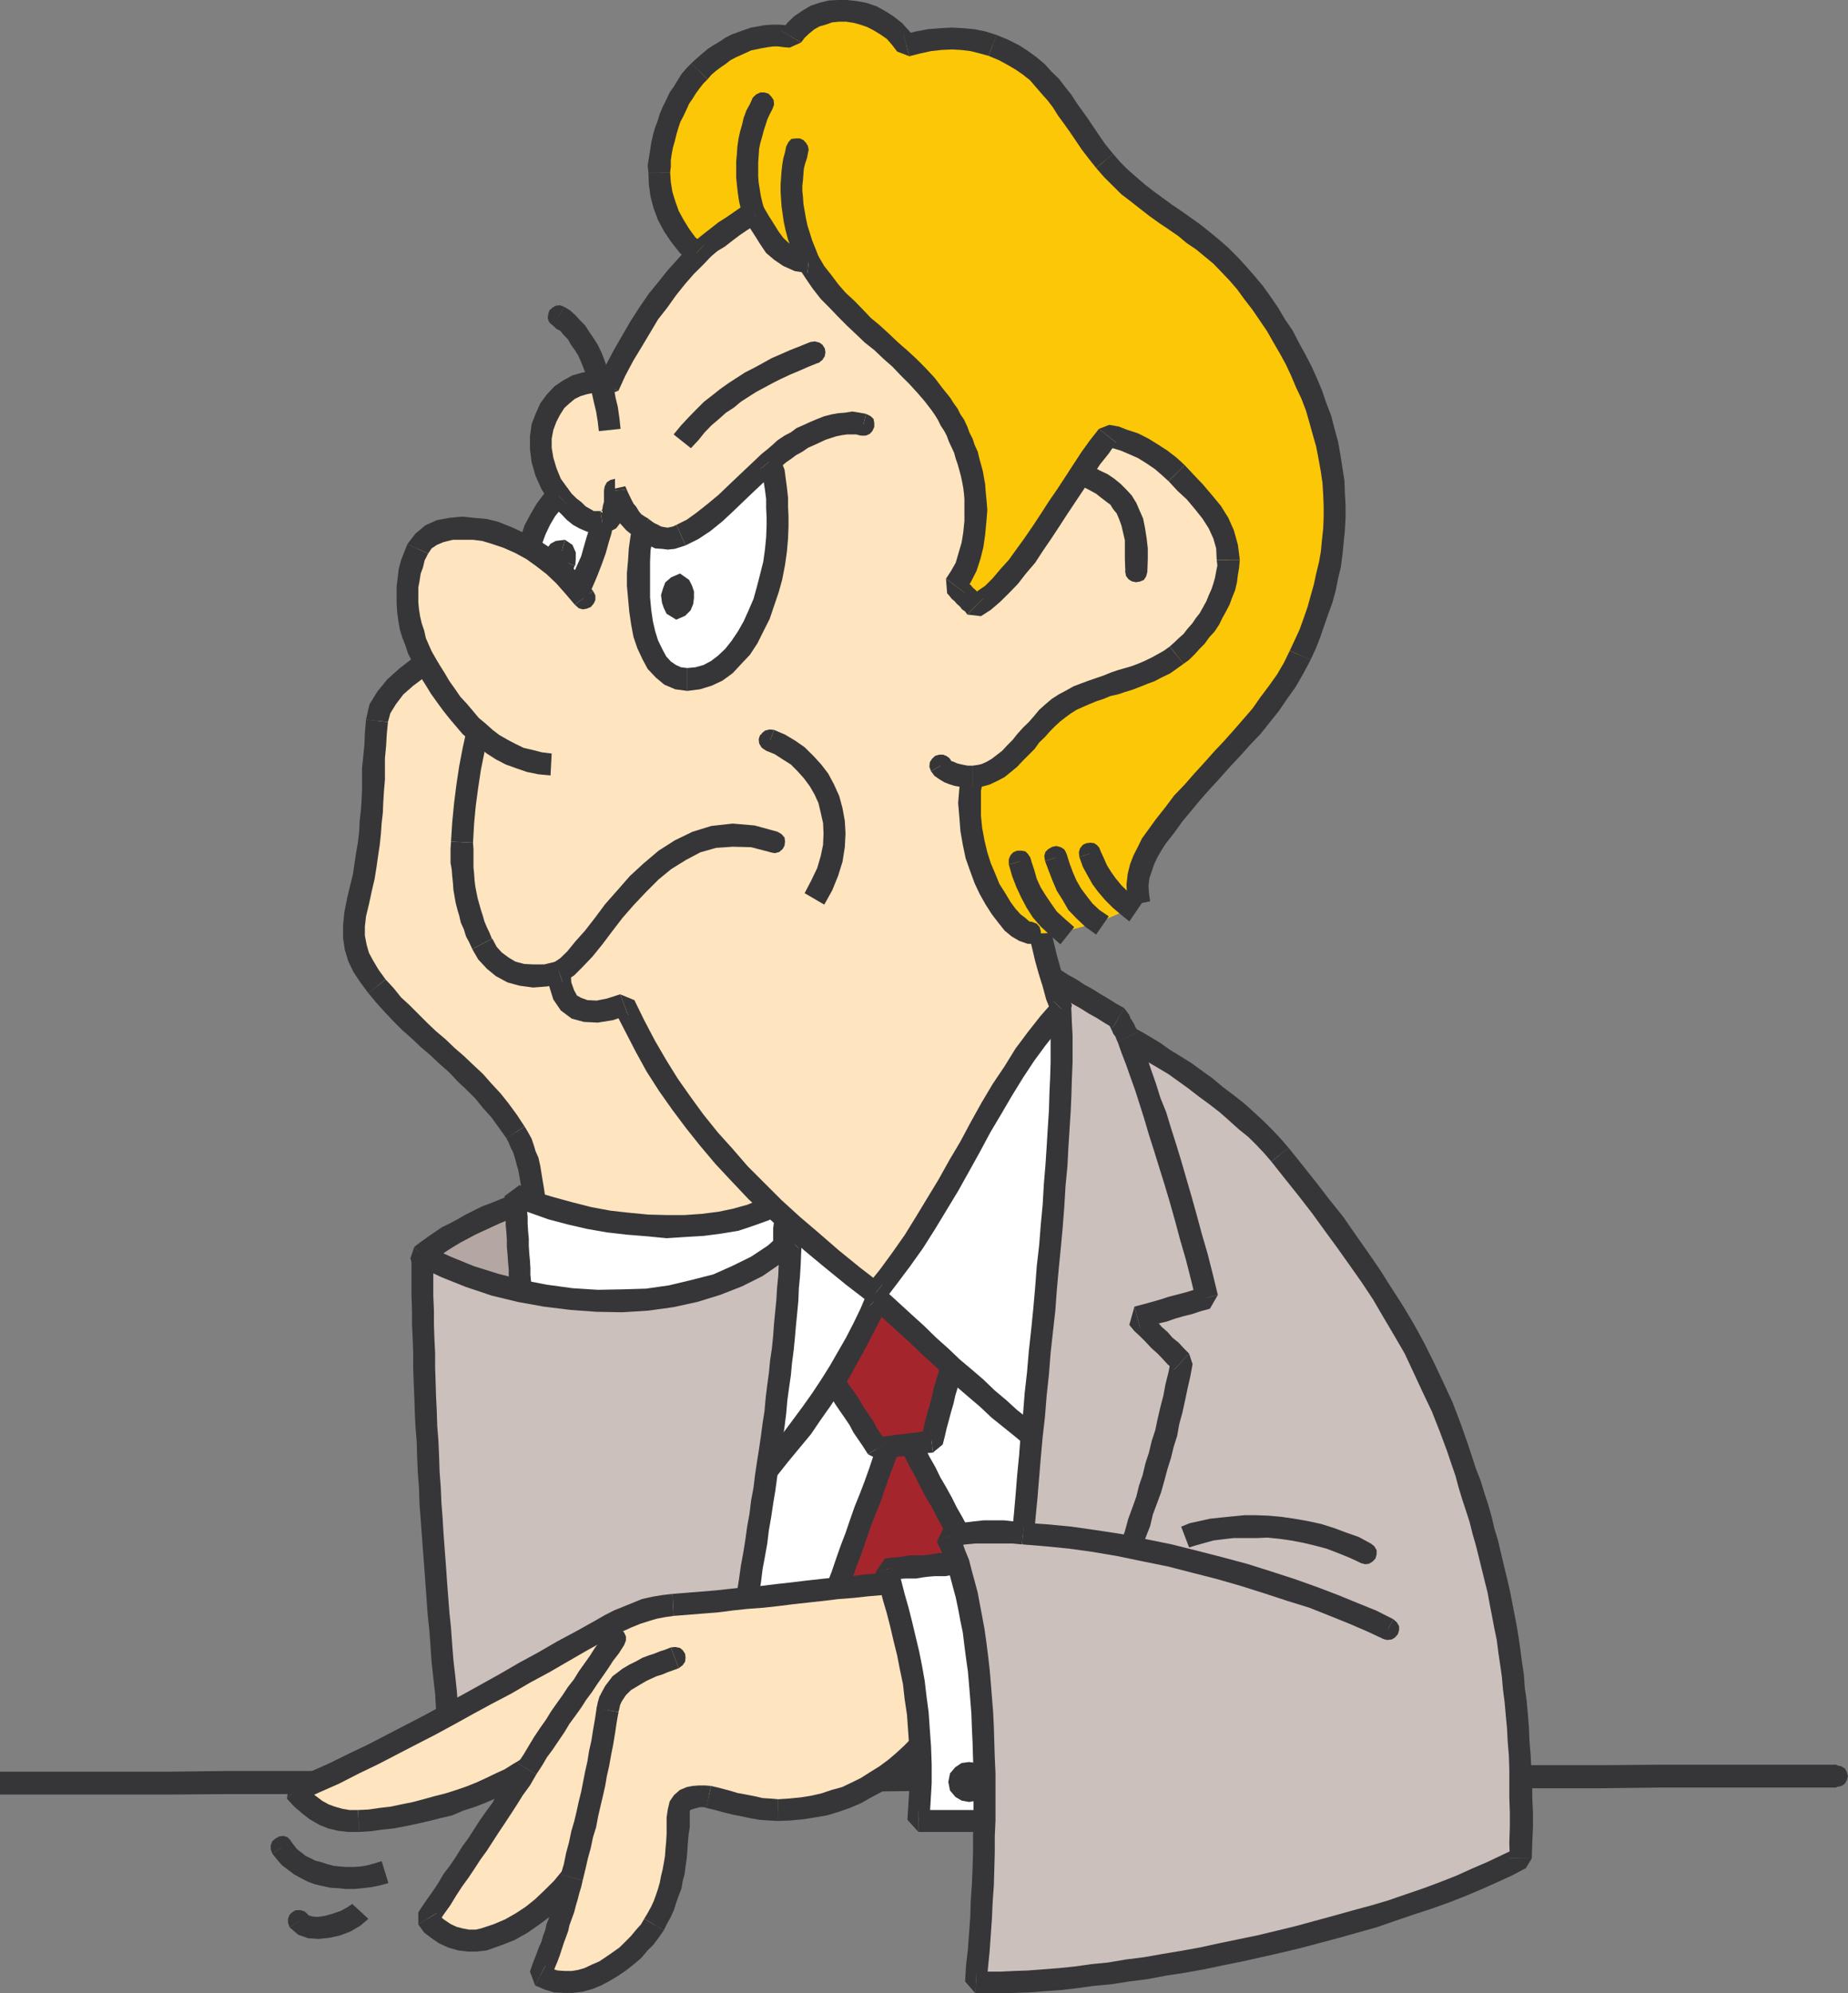<svg xmlns="http://www.w3.org/2000/svg" width="157.465" height="169.84"><rect width="100%" height="100%" fill="#808080" stroke="none"/><path fill="#363639" d="m156.469 152.266.441-.098.297-.2.16-.3.098-.336-.098-.34-.16-.297-.297-.195-.441-.102v1.868M0 152.902h14.488l4.856-.039h14.492l4.852-.058h4.835l4.86-.04h4.855l4.895-.058h4.84l4.851-.043h4.86l4.898-.059 4.89-.043h4.837l4.918-.054h4.894l4.895-.04h4.937l4.899-.062h4.894l4.957-.04h14.844l4.996-.062h14.926v-1.945h-14.926l-4.996.04h-14.844l-4.957.058h-4.894l-4.899.043h-4.937l-4.895.055h-4.894l-4.918.039h-4.836l-4.891.062-4.898.04h-4.86l-4.851.062h-4.84l-4.895.039h-4.855l-4.86.055h-4.836l-4.851.043H19.344l-4.856.058H0v1.95"/><path fill="#363639" d="m156.469 150.36-.375.097-.301.2-.195.335-.047.34.047.336.195.363.3.196.376.078v-1.946"/><path fill="#fff" d="m93.305 105.938-1.875.097-1.809.098-1.851.14-1.875.102-1.805.098-1.856.101-1.867.14-1.875.095-1.808.101-1.852.102-1.871.136-1.848.102-1.812.098-1.871.097-1.852.164-1.871.098-.477 4.102-.5 4.16-.496 4.117-.539 4.156-.476 4.16-.496 4.184-.536 4.098-.503 4.18 1.773-.2 1.813-.156 1.77-.18 1.75-.2 1.812-.202 1.773-.157 1.77-.18 1.753-.198 1.809-.204 1.773-.132 1.75-.204 1.774-.195 1.766-.16 1.812-.18 1.754-.156 1.77-.203.64-3.996.633-4.027.637-3.977.675-4 .641-4.02.637-4.023.695-3.957.64-4.02"/><path fill="#a4262c" d="m76.504 121.063.914 1.769.934 1.711.941 1.773.973 1.711.933 1.75.938 1.774.972 1.71.938 1.774-.895.195-.875.239-.84.203-.874.234-.875.2-.895.242-.836.195-.875.242-.875.2-.836.234-.875.203-.894.258-.88.18-.84.261-.87.195-.88.239.778-2.207.84-2.153.773-2.207.797-2.21.817-2.15.793-2.21.777-2.148.797-2.208"/><path fill="#363639" d="m84.285 135.95.582-1.356-.48-.895-.442-.875-.492-.875-.5-.836-.441-.875-.473-.898-.5-.875-.441-.88-.493-.894-.48-.816-.437-.895-.497-.87-.437-.88-.496-.835-.442-.875-.496-.895-1.652.895.477.875.457.875.48.84.438.87.496.895.437.879.5.933.473.778.441.875.5.898.496.875.438.875.476.934.5.777.438.895.496.875.578-1.375.496 1.855"/><path fill="#363639" d="m69.238 138.215 1.137 1.277.875-.258.895-.18.816-.261.894-.2.875-.238.88-.195.835-.242.875-.2.895-.241.836-.196.879-.238.87-.2.88-.261.832-.176.898-.258.875-.199-.496-1.855-.879.203-.87.238-.84.2-.872.238-.902.199-.871.238-.84.2-.871.257-.88.18-.831.262-.899.195-.875.242-.875.2-.836.234-.878.203-.895.234 1.137 1.274-1.774-.676"/><path fill="#363639" d="m77.32 120.625-1.71.098-.383 1.133-.395 1.117-.398 1.035-.38 1.133-.398 1.113-.398 1.035-.434 1.074-.398 1.137-.38 1.117-.398 1.035-.398 1.133-.379 1.113-.398 1.036-.434 1.074-.402 1.172-.399 1.035 1.774.676.398-1.114.38-1.093.437-1.075.394-1.113.399-1.133.402-1.035.375-1.117.398-1.137.399-1.035.437-1.074.38-1.11.398-1.136.398-1.035.395-1.114.382-1.136.395-1.016-1.711.102 1.652-.895"/><path fill="#a4262c" d="m82.277 111.77-.34 1.37-.335 1.376-.403 1.351-.336 1.43-.398 1.375-.34 1.371-.398 1.414-.34 1.375-.594.04-.535.1-.582.06-.594.097-.578.04-.594.1-.582.063-.598.078-.773-1.215-.797-1.273-.773-1.234-.84-1.215-.777-1.27-.793-1.234-.836-1.215-.774-1.234.735-1.176.734-1.117.734-1.168.68-1.176.734-1.176.739-1.195.699-1.172.715-1.176.496.496.539.438.496.5.539.48.477.496.535.438.496.496.5.476.539.497.476.441.497.496.539.477.496.437.48.496.535.442.5.5"/><path fill="#363639" d="m79.488 123.77.84-.696.176-.68.16-.695.2-.738.179-.676.2-.676.155-.695.204-.676.175-.699.2-.676.16-.738.18-.695.195-.676.164-.7.195-.675.14-.676.2-.7-1.871-.495-.2.695-.136.68-.203.695-.137.68-.2.691-.198.68-.141.734-.195.696-.203.68-.2.675-.14.695-.196.676-.199.7-.199.734-.137.676-.203.699.84-.7.195 1.876"/><path fill="#363639" d="m73.957 123.906.875.438.578-.102.594-.039.598-.094.578-.062.597-.078.637-.063.54-.097.534-.04-.195-1.874-.637.062-.539.098-.535.043-.598.097-.582.04-.593.101-.582.059-.594.097.875.442-1.551.972"/><path fill="#363639" d="M67.59 113.043v1.012l.375.597.402.637.434.64.398.536.399.637.379.593.359.637.434.637.382.64.434.637.398.574.403.598.336.637.437.64.395.575.402.636 1.55-.972-.374-.637-.403-.598-.335-.637-.438-.636-.402-.578-.395-.7-.437-.636-.399-.535-.34-.637-.437-.64-.395-.575-.382-.637-.395-.636-.438-.633-.402-.543-.394-.696v1.036l-1.551-.973"/><path fill="#363639" d="m74.773 103.488-1.453.196-.36.582-.378.597-.355.575-.344.597-.375.578-.356.598-.34.578-.398.598-.336.597-.34.575-.398.593-.281.543-.395.532-.398.636-.399.582-.277.598 1.55.973.395-.598.403-.574.296-.54.38-.534.398-.637.398-.602.34-.574.336-.598.398-.578.34-.597.336-.575.395-.597.343-.578.336-.598.399-.598.336-.578-1.469.203 1.273-1.375"/><path fill="#363639" d="m83.21 112.004-.3-.934-.492-.476-.543-.442-.477-.496-.496-.437-.535-.496-.5-.477-.48-.457-.535-.48-.438-.5-.559-.477-.535-.457-.476-.48-.54-.493-.495-.48-.536-.457-.5-.477-1.273 1.375.496.477.54.457.495.476.54.497.472.48.559.457.437.477.543.5.535.48.477.434.496.5.539.496.496.437.48.477.536.457.5.48-.301-.937 1.87.496"/><path fill="#fff" d="m91.23 85.895-1.55.835-1.575.84-1.613.832-1.625.778-1.617.832-1.61.777-1.617.84-1.671.793-1.61.777-1.61.836-1.671.774-1.617.836-1.61.796-1.632.817-1.551.836-1.574.836-.497 3.86-.476 3.823-.54 3.88-.495 3.859-.535 3.886-.5 3.817-.536 3.86-.48 3.862 1.078-1.172 1.012-1.175 1.035-1.176.973-1.172.937-1.176.934-1.133.941-1.175.813-1.172.836-1.176.793-1.176.777-1.21.68-1.235.695-1.215.633-1.234.64-1.274.535-1.312 1.18 1.074 1.13 1.035 1.077.973 1.012.976 1.035.934.977.918 1.035.933.976.84.977.871.996.895.973.84 1.035.816 1.074.895 1.07.816 1.118.832 1.195.899-.16-9.852V105.5l-.04-9.754-.16-9.851"/><path fill="#363639" d="m66.414 99.031-.496.735 3.14-1.672 1.614-.836 1.613-.778 1.613-.835 1.672-.774 1.61-.836 1.574-.738 1.71-.836 1.614-.832 1.61-.777 1.632-.84 1.61-.774 1.617-.836 1.57-.832 1.555-.84-.879-1.648-1.57.813-1.555.835-1.633.84-1.61.77-1.612.84-1.614.793-1.61.816-1.632.738-1.652.836-1.614.836-1.671.774-1.61.836-1.633.8-1.613.832-1.57.817-1.555.836-.496.738 1.871.2"/><path fill="#363639" d="m60.723 129.14 1.609.794.258-1.97.242-1.91.297-1.906.238-2.011.242-1.89.258-1.876.278-1.945.257-1.973.243-1.906.238-1.953.258-1.871.277-1.953.258-1.97.242-1.91.234-1.953.262-1.906-1.871-.199-.242 1.91-.235 1.969-.261 1.89-.235 1.872-.3 1.953-.243 1.969-.234 1.949-.258 1.914-.242 1.867-.297 1.95-.238 1.968-.238 1.914-.258 1.91-.301 1.914-.238 2.008-.239 1.848 1.61.777-1.371-1.273"/><path fill="#363639" d="m75.371 109.895-1.516.34-.535 1.273-.597 1.234-.637 1.235-.676 1.175-.695 1.211-.738 1.176-.778 1.176-.832 1.172-.84 1.136-.875 1.172-.937 1.137-.934 1.172-.976 1.113-1.012 1.176-.996 1.172-1.074 1.176 1.37 1.273 1.079-1.172 1.074-1.176 1.035-1.171.973-1.215.934-1.176.937-1.133.977-1.176.836-1.234.832-1.176.777-1.172.84-1.273.672-1.215.699-1.273.637-1.235.675-1.312.54-1.375-1.512.34 1.273-1.375"/><path fill="#363639" d="m90.652 125.184 1.477-.84-1.137-.875-1.133-.836-1.074-.778-1.078-.894-1.035-.816-.91-.832-1-.84-.973-.934-.977-.84-1.035-.87-.976-.934-1.031-.918-1.016-.997-1.078-.976-1.13-1.035-1.175-1.074-1.273 1.375 1.175 1.074 1.13 1.035 1.077.973 1.012.976 1.035.938.977.937 1.035.973.973.836.98.836.992.933 1.016.817 1.035.836 1.07.898 1.079.871 1.136.84 1.215.871 1.469-.832-1.852.102"/><path fill="#363639" d="m91.672 86.73-1.356-.777v2.387l.04 1.238v1.274l.039 1.214v4.914l.062 1.211v7.309l-.062 1.215v6.129l.062 1.21v4.915l.04 1.215v1.234l.058 1.215v1.273l.098 1.278 1.851-.102v-2.45l-.039-1.214v-1.234l-.055-1.215v-4.914l-.047-1.211v-6.13l.047-1.214v-7.309l-.047-1.21v-4.915l-.054-1.214v-1.274l-.043-1.238v-1.211l-.098-1.274-1.375-.773.879 1.648"/><path fill="#b4a6a2" d="m35.883 106.973.558-.399.536-.402.578-.375.597-.402.637-.336.637-.356.636-.34.68-.34.735-.34.68-.296.73-.297.738-.3.738-.235.735-.242.777-.239.734-.195.203 2.684.196 2.687.242 2.707.195 2.684h-1.648l-.602-.094-.535-.047-.597-.094-.54-.164-.535-.136-.535-.141-.539-.195-.535-.164-.54-.235-.495-.199-.54-.203-.476-.235-.5-.242-.476-.258-.497-.277-.437-.36-.402-.378-.336-.496-.301-.477-.297-.597-.2-.676"/><path fill="#363639" d="m47.547 101.816-1.176-.878-.734.203-.836.238-.739.297-.773.242-.738.297-.739.3-.73.274-.738.363-.739.375-.62.36-.633.34-.696.336-.64.44-.575.392-.558.402-.578.437 1.175 1.473.497-.36.539-.374.574-.399.543-.34.594-.359.636-.336.637-.34.637-.297.738-.34.637-.296.734-.301.738-.281.676-.258.738-.18.739-.254.73-.203-1.172-.871 1.852-.102"/><path fill="#363639" d="m47.508 113.578.875-1.031-.04-.64-.062-.68-.039-.633-.058-.739-.102-.69-.04-.645-.062-.633-.039-.676-.054-.7-.04-.636-.062-.676-.04-.676-.038-.695-.063-.64-.039-.672-.058-.7-1.852.102.04.691.062.68.039.637.039.676.058.699.04.676.062.636.04.696.062.675.039.637.054.738.102.7.04.636.062.633.039.676.039.738.894-1.035.102 1.871"/><path fill="#363639" d="m38.43 111.371-.04-.043.5.238.536.297.578.203.433.176.602.258.578.203.54.18.597.16.535.137.594.16.637.078.539.062.636.098.637.04h.578l.598-.04-.102-1.871-.496-.04h-.578l-.457.04-.54-.102-.534-.039-.54-.097-.476-.141-.539-.156-.492-.14-.543-.204-.496-.094-.477-.242-.539-.2-.496-.194-.441-.204-.496-.238-.04-.058-.796 1.773"/><path fill="#363639" d="m35.305 106.234-.336.977.238.773.34.7.336.574.402.539.492.535.54.402.578.336.535.301.797-1.773-.438-.18-.398-.254-.34-.281-.297-.262-.297-.437-.238-.395-.242-.48-.157-.594-.34.992-1.175-1.473"/><path fill="#fee4bf" d="m45.836 105.637-.102-1.215-.14-1.27-.098-1.234-.2-1.215-.198-1.176-.336-1.132-.336-.977-.504-.938-.633-.933-.68-.938-.695-.816-.738-.832-.739-.797-.77-.738-.776-.774-.801-.68-.774-.734-.797-.695-.773-.738-.777-.735-.739-.718-.734-.735-.695-.797-.676-.777-.637-.875-.543-.836-.398-.797-.235-.816-.14-.895v-.937l.078-.973.258-1.113.48-2.114.297-1.906.242-1.875.157-1.75.101-1.808.04-1.875.16-1.946.14-2.113.234-1.035.598-.934.738-.918.914-.832 1.035-.777 1.075-.7.996-.573.879-.461 2.148 2.511 2.106 2.582 2.011 2.707 1.953 2.73 1.868 2.845 1.851 2.847 1.813 2.883 1.77 2.95 1.71 2.921 1.711 3.008 1.711 2.926 3.344 5.89 1.656 2.887 1.672 2.824 1.672 2.809-.262.574-.238.598-.238.578-.2.535-.238.598-.262.578-.234.558-.242.575-1.235.402-1.21.297-1.235.281-1.273.254-1.274.18-1.215.16-1.273.043-1.274.055h-2.55l-1.27-.098-1.234-.16-1.215-.137-1.234-.203-1.176-.234-1.172-.301"/><path fill="#363639" d="m43.148 96.98.2.38.175.437.204.394.156.5.14.536.141.48.098.54.101.597.102.594.094.574.062.64.04.594.1.64.04.575.058.7.04.573 1.87-.195-.058-.578-.04-.598-.062-.68-.097-.632-.04-.598-.038-.637-.102-.675-.102-.598-.093-.578-.102-.637-.16-.7-.238-.534-.14-.477-.2-.597-.297-.54-.3-.496-1.552.996"/><path fill="#363639" d="m31.387 84.621.699.836.715.793.734.777.738.739.836.738.774.734.797.676.777.738.797.696.73.777.778.734.738.739.676.832.699.777.637.879.636.894 1.551-.996-.636-.972-.715-.977-.696-.875-.777-.836-.738-.836-.793-.738-.817-.777-.8-.692-.77-.738-.8-.676-.778-.738-.734-.738-.735-.735-.738-.68-.637-.792-.68-.735-1.468 1.172"/><path fill="#363639" d="m29.574 76.54-.238 1.233-.102 1.075v1.074l.141.976.3.997.438.917.598.895.676.914 1.468-1.172-.593-.816-.477-.801-.344-.637-.195-.675-.156-.793v-.778l.098-.875.253-1.039-1.867-.496m1.614-15.227-.098 1.137-.04 1.016-.105 1.035-.097.973v1.812l-.04.934-.058.84-.102.875-.039.875-.101.898-.157.91-.14.938-.137.937-.258 1.035-.242 1.012 1.867.496.242-1.129.239-1.02.164-1.03.133-.938.14-.938.102-.972.058-.875.102-.875.039-.938.059-.933.082-.977v-1.808l.097-1.04.059-1.011.101-1.035-1.87-.204"/><path fill="#363639" d="m39.328 54.547-1.176-.18-.894.438-1.012.582-1.137.734-1.078.836-1.035.934-.832 1.02-.676 1.093-.3 1.308 1.87.204.2-.739.476-.773.637-.84.836-.734.977-.735 1.035-.636.933-.598.875-.441-1.172-.196 1.473-1.277"/><path fill="#363639" d="m68.46 100.844-.038-.84-.832-1.375-.84-1.41-.832-1.414-.84-1.43-.832-1.477-.816-1.41-.84-1.476-.832-1.469-.84-1.473-.832-1.453-.84-1.476-.871-1.47-.84-1.476-.871-1.508-.84-1.476-.87-1.473-.9-1.468-.874-1.454-.938-1.437-.914-1.512-.937-1.414-.934-1.43-.934-1.414-.918-1.433-.996-1.352-.972-1.433-1.016-1.313-1.035-1.375-1.074-1.273-1.035-1.332-1.079-1.317-1.07-1.234-1.473 1.277 1.075 1.235 1.074 1.21 1.035 1.333 1.07 1.277.942 1.371 1.011 1.312.997 1.336.976 1.375.934 1.41.918 1.415.933 1.43.934 1.413.937 1.414.836 1.434.875 1.469.875 1.457.875 1.472.84 1.473.895 1.512.816 1.473.895 1.476.816 1.469.832 1.472.84 1.477.832 1.453.84 1.469.832 1.434.84 1.453.816 1.43.832 1.413.84 1.414.832 1.372-.059-.817 1.77.684"/><path fill="#363639" d="m65.957 105.977.598-.54.234-.535.262-.539.238-.636.238-.575.203-.543.235-.597.262-.574.234-.594-1.77-.684-.238.582-.238.594-.258.582-.18.535-.261.598-.235.539-.242.535-.258.637.598-.535.578 1.75"/><path fill="#363639" d="m44.898 105.734.696.84 1.218.297 1.168.238 1.278.2 1.273.136 1.235.164 1.312.098 1.332.04h1.278l1.312-.099 1.336-.039 1.27-.164 1.273-.195 1.316-.238 1.235-.297 1.254-.282 1.273-.457-.578-1.75-1.172.336-1.18.301-1.23.297-1.215.234-1.273.204-1.176.136-1.235.063H54.41l-1.23.039-1.211-.102-1.239-.136-1.171-.16-1.176-.2-1.172-.234-1.137-.3.696.835-1.872.195"/><path fill="#fff" d="m43.922 101.879.101 2.441.141 2.489.156 2.511.145 2.489 1.27.336 1.335.261 1.352.196 1.433.14 1.375.102 1.47.039h1.413l1.473-.04 1.414-.1 1.473-.141 1.414-.196 1.375-.203 1.37-.238 1.333-.297 1.316-.297 1.23-.34.083-2.308.156-2.29.14-2.269.16-2.285-.898.637-1.011.574-1.176.437-1.274.399-1.336.238-1.468.2-1.512.097-1.574.062-1.614-.101-1.671-.156-1.649-.203-1.672-.278-1.617-.398-1.61-.438-1.53-.496-1.516-.574"/><path fill="#363639" d="m44.7 110.875.698.895-.062-.637v-.602l-.078-1.273-.063-.637v-.574l-.039-.64-.058-.637-.04-.637v-.594l-.058-.637-.04-.636v-.582l-.062-.633v-.598l-.039-.637-1.87.102.062.637v.597l.039.633v.578l.058.64.04.634v.597l.058.637.043.637.059.637v.578l.078 1.273.058.637v.594l.04.636.699.88.476-1.868"/><path fill="#363639" d="m65.578 110.969.676-.871-1.215.336-1.273.3-1.332.297-1.313.239-1.375.199-1.371.199-1.477.14-1.37.098-1.415.059H52.7l-1.43-.059-1.316-.097-1.43-.141-1.312-.2-1.277-.241-1.235-.352-.476 1.867 1.316.34 1.371.258 1.434.18 1.41.156 1.414.101 1.531.043h1.414l1.512-.043 1.477-.101 1.468-.156 1.477-.18 1.371-.2 1.414-.257 1.313-.281 1.37-.297 1.235-.34.68-.895-1.852-.101"/><path fill="#363639" d="m67.688 102.61-1.575-.794-.097.598v1.074l-.059.575-.078.597v1.074l-.063.598-.101.64v1.075l-.098.637v.574l-.039.539v1.172l1.852.101.097-.578v-.597l.063-.536v-1.113l.097-.637v-1.097l.043-.575.094-.597v-1.074l.043-.582.098-.633v-1.133l-1.55-.777 1.273 1.468"/><path fill="#363639" d="m44.86 101.816-1.274.934 1.57.582 1.555.555 1.633.433 1.652.383 1.711.3 1.711.196 1.73.14 1.653.161 1.613-.105 1.57-.094 1.536-.203 1.414-.235 1.312-.441 1.27-.457 1.175-.676.997-.68-1.274-1.468-.797.574-.875.5-1.078.437-1.23.34-1.215.254-1.434.18-1.45.101h-1.534l-1.551-.039-1.633-.156-1.61-.18-1.616-.3-1.57-.399-1.61-.441-1.477-.434-1.472-.601-1.274.941 1.871-.102"/><path fill="#cbc0bc" d="m35.984 107.012.059 4.656.102 4.836.195 5.055.281 5.195.356 5.332.382 5.39.496 5.376.536 5.457 1.511-.5 1.575-.536 1.511-.5 1.532-.476 1.554-.5 1.531-.535 1.516-.5 1.57-.473 1.512-.5 1.516-.48 1.57-.496 1.512-.493 1.574-.543 1.512-.476 1.57-.496 1.516-.477.734-4.523.734-4.453.7-4.457.636-4.403.54-4.355.472-4.223.36-4.156.238-4.063-1.371 1.176-1.512 1.016-1.672.836-1.773.738-1.91.535-1.954.438-2.047.3-2.109.094h-2.148l-2.211-.133-2.207-.3-2.153-.399-2.164-.535-2.094-.68-2.066-.836-2.012-.933"/><path fill="#363639" d="m38.09 147.375 1.238.832-.16-1.371-.14-1.336-.098-1.375-.141-1.348-.156-1.336-.102-1.312-.101-1.434-.137-1.312-.102-1.336-.101-1.313-.094-1.37-.101-1.317-.102-1.375-.078-1.332-.102-1.313-.058-1.336-.098-1.312-.04-1.27-.058-1.336-.101-1.253-.04-1.274-.062-1.277-.039-1.274-.039-1.191v-1.215l-.063-1.273-.039-1.172v-1.176l-.054-1.234v-3.422h-1.856v3.422l.043 1.234v1.176l.059 1.273.039 1.172v1.215l.043 1.273.055 1.274.039 1.273.062 1.274.102 1.273.039 1.332.055 1.277.101 1.313.043 1.336.098 1.308.098 1.336.101 1.372.102 1.316.101 1.371.094 1.316.101 1.43.141 1.313.098 1.336.097 1.41.145 1.32.156 1.371.078 1.375.16 1.328.141 1.375 1.23.817-.597-1.848"/><path fill="#363639" d="m62.055 140.168.636-.777-1.53.48-1.556.496-1.53.54-1.552.534-1.53.438-1.575.496-1.512.477-1.515.496-1.57.504-1.516.535-1.508.539-1.574.433-1.512.5-1.535.536-1.57.539-1.516.441.597 1.848 1.516-.54 1.57-.538 1.516-.434 1.512-.5 1.57-.535 1.516-.54 1.531-.433 1.55-.48 1.536-.5 1.512-.496 1.57-.477 1.516-.535 1.57-.54 1.516-.456 1.57-.48 1.512-.497.636-.777-1.851-.297"/><path fill="#363639" d="m68.066 106.375-1.613-.738-.039.976-.059 1.035-.039 1.036-.101 1.015-.063 1.035-.093.973-.102 1.035-.078 1.078-.102 1.032-.16 1.078-.101 1.07-.137.977-.137 1.132-.101 1.137-.16 1.016-.141 1.074-.156 1.074-.18 1.133-.16 1.074-.137 1.137-.203 1.074-.137 1.133-.203 1.113-.156 1.137-.18 1.117-.2 1.09-.155 1.117-.18 1.137-.203 1.113-.156 1.133-.2 1.137-.18 1.113 1.852.297.2-1.133.195-1.117.14-1.133.204-1.133.195-1.117.14-1.133.2-1.074.199-1.113.137-1.137.199-1.133.164-1.113.18-1.078.156-1.137.14-1.074.2-1.133.136-1.074.16-1.074.141-1.133.098-1.114.14-1.035.157-1.074.101-1.078.14-1.074.103-1.035.093-1.075.102-1.035.101-1.078.04-1.031.097-1.016.063-1.035.039-1.031.062-.98-1.636-.731 1.375 1.371"/><path fill="#363639" d="m36.922 107.012-1.375.832 2.066.976 2.094.836 2.207.739 2.211.535 2.207.398 2.246.277 2.254.165 2.207.039 2.211-.141 2.148-.297 2.012-.441 1.945-.598 1.875-.734 1.75-.875 1.614-1.114 1.472-1.234-1.375-1.371-1.273 1.129-1.414.937-1.57.774-1.653.738-1.87.477-1.911.457-1.95.28-2.01.06-2.11.039-2.149-.137-2.172-.297-2.09-.402-2.105-.54-2.016-.632-2.007-.817-1.95-.898-1.375.84h1.856"/><path fill="#fee4bf" d="m77.621 134.832-1.219.04-1.27.1-1.234.102-1.277.156-1.273.079-1.309.16-1.277.14-1.274.157-2.547.28-1.332.102-1.277.16-1.273.141-1.211.094-1.278.101-1.23.102-.777.098-.778.14-.793.196-.777.296-.738.301-.778.344-.73.336-.7.394-1.652.918-1.676.934-1.609.934-1.633.879-1.61.933-1.612.879-1.614.895-1.61.875-1.632.875-3.226 1.671-1.61.836-1.613.778-1.672.836-1.672.734-1.71.777.597.637.633.54.582.437.695.394.637.242.715.196.738.101h.832l.941-.039.973-.156.934-.102.976-.18.973-.199.996-.257.918-.243.996-.234.914-.34.894-.297.876-.34.874-.398.84-.398.774-.38.738-.456.734-.438-.535.895-.578.816-.539.836-.492.836-.543.777-.535.793-.5.739-.477.777-.535.738-.496.774-.54.797-.534.738-.504.773-.535.836-.578.836-.536.836.38.477.495.398.579.402.636.274.696.2.675.1h.7l.636-.1 1.114-.395 1.074-.438 1-.543.91-.633.894-.68.84-.792.817-.88.832-.933-.297 1.133-.277 1.074-.297 1.04-.34 1.015-.36 1.031-.335.977-.38 1.035-.398 1.074.676.297.637.203.734.04h.7l.675-.102.695-.196.68-.281.695-.355.614-.383.636-.434.602-.46.598-.536.472-.54.504-.538.438-.535.336-.54.597-1.074.438-1.132.398-1.114.238-1.175.2-1.235.097-1.273.098-1.317.04-1.43.1-.335.2-.301.281-.242.399-.137.394-.098.399-.062h.441l.336.062.777.196.739.183.734.196.734.16.739.136.734.141.738.063.739.039.972-.04 1.04-.101.91-.14.996-.196.917-.3.934-.298.875-.378.836-.461.836-.477.836-.535.777-.598.739-.578.73-.695.7-.739.636-.734.637-.777v-1.852l-.098-1.828-.164-1.715-.195-1.55-.278-1.532-.36-1.375-.437-1.312-.535-1.176"/><path fill="#363639" d="m57.398 137.68 2.547-.203 1.215-.094 1.274-.164 1.273-.137 1.332-.098 1.277-.14 1.274-.16 1.27-.14 1.273-.138 1.316-.16 1.274-.097 1.273-.141 1.23-.102 1.22-.101 1.23-.04-.094-1.867-1.238.063-1.313.094-1.234.078-1.274.164-1.273.097-1.312.141-1.274.14-1.277.157-1.274.14-1.273.157-1.332.101-1.274.141-1.273.137-1.215.101-1.273.102-1.176.094.101 1.875"/><path fill="#363639" d="m51.707 139.691.695-.402.676-.297.735-.336.738-.3.738-.235.676-.203.738-.14.695-.098-.101-1.875-.875.101-.836.14-.895.2-.816.336-.738.3-.832.337-.778.398-.695.402.875 1.672m-25.894 12.278-.297 1.515 1.71-.777 1.672-.738 1.711-.875 1.61-.774 1.617-.84 1.61-.835 1.632-.836 1.61-.875 1.617-.895 1.61-.875 1.67-.875 1.61-.941 1.618-.871 1.609-.934 1.633-.941 1.652-.91-.875-1.672-1.672.933-1.715.918-1.61.934-1.612.875-1.614.937-1.57.875-1.613.895-1.633.875-1.61.875-3.226 1.672-1.61.836-1.632.777-1.61.797-1.656.734-1.726.777-.282 1.512 1.372-1.273"/><path fill="#363639" d="M30.508 154.219h-.73l-.602-.102-.637-.18-.535-.195-.54-.3-.534-.399-.582-.48-.536-.594-1.37 1.273.636.696.676.578.633.496.84.48.738.297.832.2.879.1h.933l-.101-1.87"/><path fill="#363639" d="m45.695 151.191-1.332-1.273-.676.402-.699.438-.738.336-.816.394-.832.383-.895.356-.816.28-.934.298-.941.238-.934.258-.914.242-.996.2-.914.194-.899.102-.972.14-.88.04.102 1.87.977-.062.973-.136.976-.102 1.035-.195.977-.203 1.035-.239.934-.238 1.015-.238.934-.399.933-.3.88-.336.933-.399.84-.379.832-.457.777-.437.778-.48-1.313-1.27 1.57.972"/><path fill="#363639" d="M37.219 162.996v1.035l.535-.836.598-.836.539-.879.476-.734.535-.734.536-.801.5-.773.539-.739.5-.773.476-.738.535-.797.535-.817.54-.832.496-.8.597-.813.54-.938-1.571-.972-.54.816-.597.836-.574.895-.437.816-.543.734-.555.797-.48.739-.497.777-.535.73-.476.778-.54.8-.558.731-.477.816-.539.801-.593.832-.54.817v1.035l1.575-.973"/><path fill="#363639" d="m40.98 164.309-.44.101h-.575l-.54-.101-.534-.141-.5-.238-.536-.36-.34-.277-.296-.297-1.574.973.5.699.632.477.641.437.773.356.836.242.836.097h.778l.836-.097-.497-1.871m8.672-4.099-1.672-.898-.77.938-.839.832-.777.738-.793.637-.88.578-.87.496-1.035.438-1.036.34.497 1.87 1.234-.437 1.117-.437 1.07-.598.977-.676.992-.738.88-.836.831-.937.879-.934-1.672-.871 1.867.496"/><path fill="#363639" d="m46.473 167.492.437 1.172.2-.535.195-.535.203-.477.199-.539.18-.558.156-.48.2-.536.179-.496.101-.477.196-.539.203-.558.137-.536.16-.539.136-.535.165-.539.132-.574-1.867-.496-.14.594-.137.535-.16.535-.137.543-.14.535-.102.438-.2.539-.199.496-.097.48-.204.535-.132.5-.203.434-.2.539-.195.496-.203.54-.18.534.438 1.176.879-1.672"/><path fill="#363639" d="m54.89 163.492-.277.477-.398.441-.442.535-.496.5-.5.492-.535.38-.637.44-.539.36-.636.274-.633.3-.54.157-.538.086h-.574l-.637-.043-.438-.137-.597-.262-.88 1.672.778.34.84.258.832.039h.777l.832-.102.84-.234.738-.301.739-.398.73-.438.637-.437.64-.5.676-.575.496-.597.54-.54.472-.636.403-.578-1.672-.973"/><path fill="#363639" d="m56.898 154.18-.097.675v1.372l-.04.699-.058.637-.04.574-.1.597-.098.54-.14.574-.102.543-.157.554-.18.535-.199.54-.203.437-.297.54-.297.495 1.672.973.297-.598.301-.535.277-.633.2-.64.195-.54.242-.636.102-.633.16-.582.078-.633.101-.695.055-.68.04-.637.062-.699.101-.637v-1.41l-1.875-.097m3.684-2.012-.496-.04h-.535l-.54.04-.495.098-.582.242-.496.433-.376.543-.164.696 1.875.097h.04v-.058l.097-.04.2-.062.3-.078.235-.062h.34l.203.062.394-1.871"/><path fill="#363639" d="m66.316 153.3-.699-.058-.637-.039-.68-.16-.73-.14-.738-.137-.676-.204-.738-.195-.836-.2-.394 1.872.73.18.738.199.778.195.738.14.734.161.778.137.832.062.8.04V153.3"/><path fill="#363639" d="m78.695 147.172.196-.574-.578.777-.598.676-.676.691-.695.64-.676.575-.738.543-.793.492-.778.496-.777.383-.832.395-.879.242-.894.297-.875.199-.875.14-.997.098-.914.059v1.851l1.012-.039 1.094-.101.98-.157 1.07-.18.977-.296.977-.34.933-.398.875-.496.899-.48.87-.595.84-.636.778-.582.793-.735.676-.793.68-.777.695-.777.2-.598h-1.97"/><path fill="#363639" d="m77.676 135.766-.895-.496.258.535.242.543.2.597.195.633.18.676.16.637.14.738.156.738.102.735.078.777.102.898.062.774.04.875v2.746h1.968v-1.852l-.101-.992-.06-.879-.038-.875-.098-.894-.101-.774-.102-.84-.14-.832-.157-.738-.14-.719-.2-.695-.195-.734-.281-.676-.258-.637-.34-.64-.871-.497.094 1.868m-24.496 4.402.156-.398v-.34l-.156-.336-.239-.242-.34-.157h-.359l-.336.098-.3.3 1.574 1.075m-7.485 11.023.48-.734.434-.734.5-.676.496-.738.477-.7.441-.734.497-.676.5-.699.433-.676.477-.637.46-.695.477-.68.438-.632.437-.676.496-.64.442-.696-1.575-1.074-.437.676-.477.636-.441.696-.453.636-.48.676-.434.7-.5.636-.442.676-.496.695-.476.676-.457.738-.477.676-.496.738-.48.793-.438.738-.496.739 1.57.972"/><path fill="#363639" d="m51.605 139.133-.14.398.062.34.137.297.242.238.336.102.36.055.277-.157.3-.277-1.574-.996m6.227 3.004.344-.258.199-.297.04-.34-.04-.336-.2-.304-.241-.196-.399-.078-.375.04.672 1.769"/><path fill="#363639" d="m54.016 143.852.597-.36.477-.277.437-.203.438-.2.457-.136.476-.2.442-.156.492-.183-.672-1.77-.496.196-.441.14-.496.203-.438.137-.539.2-.535.3-.598.297-.578.34.977 1.672M52.7 145.86l.077-.298.063-.3.14-.297.157-.242.199-.297.242-.238.195-.196.243-.14-.977-1.672-.437.336-.399.296-.336.442-.3.394-.239.438-.262.5-.136.476-.098.5 1.867.297"/><path fill="#363639" d="m49.652 160.21.243-1 .199-.87.242-.88.195-.933.262-.84.176-.933.199-.871.2-.84.198-.875.141-.836.2-.875.155-.875.18-.898.16-.973.141-.938.156-.914-1.867-.297-.14.934-.16.918-.141.895-.196.87-.14.88-.2.894-.16.817-.175.894-.204.82-.195.895-.2.832-.241.816-.196.938-.242.898-.199.973-.258.879 1.867.496"/><path fill="#363639" d="M50.832 145.46v.438l.137.34.261.258.336.14h.34l.336-.1.262-.196.195-.38-1.867-.5"/><path fill="#fff" d="m83.492 133.063-.48.058-.5.04h-.473l-.539.062-.496.039-.5.062h-.48l-.497.04-.476.054-.496.043-.54.04h-.495l-.48.058-.493.039-.543.062-.496.04.637 2.347.636 2.371.598 2.446.476 2.484.36 2.652.2 2.844.038 3.027-.195 3.282h7.637v-2.786l-.04-2.847-.156-2.785-.238-2.79-.336-2.742-.402-2.746-.594-2.746-.637-2.648"/><path fill="#363639" d="m76.445 133.46-.836 1.177.496-.043.536-.059.5-.039h.914l.601-.102.473-.058.5-.04h.934l.535-.1.504-.063h.972l.535-.078.438-.055-.094-1.856-.543.043h-.933l-.579.102-.496.04h-.933l-.543.093-.473.062-.5.04h-.972l-.54.1-.496.06-.535.039-.5.062-.816 1.176 1.851-.5"/><path fill="#363639" d="m78.258 154.219.933 1.035.102-1.711.094-1.613v-1.61l-.055-1.535-.102-1.41-.101-1.477-.176-1.312-.16-1.371-.238-1.336-.243-1.215-.296-1.234-.301-1.27-.297-1.176-.336-1.18-.3-1.167-.337-1.176-1.851.5.336 1.168.296 1.18.344 1.168.301 1.18.273 1.175.301 1.211.239 1.23.257 1.22.141 1.269.2 1.336.097 1.37.101 1.415.04 1.437v1.508l-.102 1.613-.098 1.61.938 1.039v-1.871"/><path fill="#363639" d="m84.96 155.152.935-.933h-7.637v1.87h7.637l.94-.937h-1.874"/><path fill="#363639" d="m83.547 134-.973-.676.336 1.27.3 1.312.282 1.375.297 1.313.2 1.37.195 1.376.203 1.336.136 1.37.16 1.415.079 1.312.105 1.434.055 1.375v4.16l.039 1.41h1.875l.04-1.41v-2.789l-.102-1.473-.04-1.375-.101-1.43-.098-1.413-.14-1.41-.157-1.375-.203-1.434-.18-1.352-.195-1.375-.3-1.433-.298-1.375-.3-1.313-.336-1.37-.973-.68.094 1.855m-.973 17.094.297.039.238.16.204.238.039.297-.04.3-.203.24-.238.14-.297.055-.297-.055-.238-.14-.203-.24-.059-.3.059-.297.203-.238.238-.16.297-.04"/><path fill="none" stroke="#363639" stroke-width="1.911" d="m82.574 151.094.297.039.238.16.204.238.039.297-.04.3-.203.24-.238.14-.297.055-.297-.055-.238-.14-.203-.24-.059-.3.059-.297.203-.238.238-.16zm0 0"/><path fill="#363639" d="m24.777 156.867-.297-.281-.34-.098h-.335l-.301.14-.297.24-.14.359v.335l.14.38 1.57-1.075"/><path fill="#363639" d="m32.52 158.578-.637.195-.598.164-.574.098-.598.04h-.539l-.597-.04-.536-.058-.539-.141-.476-.16-.54-.137-.398-.2-.437-.202-.336-.274-.399-.3-.238-.297-.3-.399-1.571 1.074.398.497.438.5.5.375.535.402.54.297.573.297.637.238.598.14.734.157.637.039.676.062h.738l.676-.062.797-.098.675-.136.739-.204-.578-1.867"/><path fill="#363639" d="m24.281 158.34.395-.203.203-.274.098-.402-.059-.336-.195-.36-.242-.238-.34-.101-.438.062.578 1.852m1.973 4.797-.3-.282-.337-.101h-.36l-.28.14-.301.243-.133.355v.336l.133.383 1.578-1.074"/><path fill="#363639" d="m30.012 162.219-.399.277-.535.297-.676.242-.695.2-.637.097-.441-.04-.336-.097-.04-.058-1.577 1.074.738.637.84.296.91.059.941-.098.872-.199.894-.34.84-.496.676-.578-1.375-1.273"/><path fill="#363639" d="m26.152 164.309.196-.34.039-.336-.094-.34-.203-.297-.277-.14-.36-.102-.336.039-.34.242 1.375 1.274"/><path fill="#cbc0bc" d="m80.703 130.953 1.172 3.14.895 3.825.64 4.402.34 4.852.137 5.234-.04 5.457-.261 5.532-.434 5.527h2.106l1.176-.055 1.234-.039 1.273-.101 1.375-.102 1.356-.137 1.43-.199 1.472-.16 1.516-.238 1.57-.2 1.555-.3 1.57-.235 1.61-.297 1.632-.34 1.657-.34 1.628-.34 1.653-.394 1.61-.402 1.671-.438 1.613-.437 1.575-.434 1.609-.441 1.535-.5 1.55-.535 1.474-.496 1.476-.54 1.371-.535 1.375-.578 1.313-.597 1.273-.575 1.176-.597v-5.196l-.203-4.796-.38-4.457-.534-4.301-.797-4.082-.977-4.059-1.176-4.02-1.312-4.058-.637-1.773-.695-1.75-.777-1.672-.793-1.672-.778-1.61-.875-1.554-.937-1.57-.934-1.536-.976-1.511-1.036-1.473-1.011-1.453-1.098-1.531-1.113-1.477-1.133-1.453-1.18-1.473-1.168-1.469-.636-.738-.68-.738-.734-.734-.797-.676-.817-.739-.894-.734-.88-.695-.874-.676-.934-.68-.879-.636-.894-.598-.871-.535-.84-.54-.832-.495-.738-.442-.676-.398-.203-.434-.196-.336-.199-.343-.18-.497-.695-.378-.68-.458-.695-.378-.637-.395-.675-.402-.7-.438-.675-.379-.696-.453.496 2.746.102 4.356-.238 5.633-.461 6.527-.614 7.047-.699 7.242-.676 7.11-.597 6.562-.836-.094-.836-.062h-1.652l-.836.062-.836.094-.739.101-.734.18"/><path fill="#363639" d="m83.21 167.988.88 1.035.094-1.37.14-1.376.102-1.468.097-1.375.059-1.375.102-1.41.039-1.376.039-1.41v-1.375l.062-1.375v-4.02l-.062-1.37-.04-1.317-.038-1.273-.059-1.235-.102-1.27-.097-1.218-.102-1.191-.14-1.215-.137-1.078-.16-1.133-.2-1.074-.195-1.035-.18-.973-.261-.977-.239-.875-.238-.937-.34-.836-.297-.832-.335-.676-1.774.774.336.695.3.738.24.715.26.836.235.894.238.875.204.977.195 1.04.203.972.137 1.133.14 1.074.157 1.113.101 1.176.102 1.234.093 1.176.043 1.21.059 1.278.04 1.332.042 1.274v4.02l-.043 1.374v1.375l-.039 1.309-.059 1.375-.097 1.414-.04 1.371-.202 2.75-.157 1.371-.082 1.375.875 1.012.102-1.852"/><path fill="#363639" d="m128.648 158.34.497-.84-1.137.543-1.25.594-1.332.574-1.32.598-1.368.539-1.433.535-1.453.496-1.57.543-1.477.437-1.61.434-1.574.441-1.613.438-1.672.457-1.57.379-1.653.398-1.633.336-1.648.34-1.617.355-1.57.282-1.57.261-1.571.278-1.555.195-1.531.258-1.414.14-1.414.2-1.371.14-1.336.102-1.278.098-1.21.043-1.137.054H83.21l-.102 1.852h2.149l1.234-.04 1.215-.038 1.273-.102 1.415-.098 1.37-.16 1.438-.199 1.512-.14 1.512-.235 1.574-.203 1.57-.297 1.57-.238 1.657-.297 1.609-.34 1.672-.336 1.613-.36 1.668-.378 1.672-.399 1.656-.441 1.633-.434 1.547-.437 1.633-.457 1.554-.54 1.57-.534 1.473-.48 1.516-.54 1.375-.535 1.414-.598 1.332-.593 1.274-.582 1.21-.637.5-.832h-1.87"/><path fill="#363639" d="m123.313 123.668.34 1.016.359 1.035.277 1.035.297.973.34 1.035.297.918.257 1.03.282.981.258 1.032.238.976.242.977.258 1.035.176.973.203 1.035.195 1.035.203.976.137 1.075.16 1.074.137.973.101 1.14.14 1.07.099 1.137.101 1.074.059 1.133.098 1.176.039 1.215v2.348l.043 1.273v1.27l-.043 1.335.043 1.317h1.87l.04-1.317.062-1.336v-1.269l-.062-1.273v-1.215l-.078-1.235-.063-1.215-.097-1.171-.043-1.137-.098-1.172-.102-1.137-.156-1.074-.078-1.113-.164-1.094-.137-1.074-.16-1.078-.176-1.075-.203-1.035-.195-1.011-.203-1-.239-1.012-.258-1.074-.238-.996-.238-1.016-.3-.973-.24-1.035-.296-1.035-.336-1.016-.3-.996-.4-1.015-.335-1.032-.34-1.035-1.773.594m-14.985-24.699 1.172 1.476 1.176 1.473 1.137 1.469 1.07 1.476 1.074 1.469 1.035 1.457 1.035 1.469.977 1.476.879 1.508.933 1.578.875 1.508.735 1.574.777 1.672.797 1.672.676 1.711.637 1.711 1.773-.594-.637-1.812-.695-1.813-.777-1.672-.778-1.652-.832-1.672-.879-1.61-.937-1.573-.973-1.512-.996-1.574-1.012-1.47-1.035-1.476-1.078-1.554-1.176-1.47-1.133-1.472-1.175-1.476-1.176-1.47-1.469 1.173"/><path fill="#363639" d="m95.21 88.738.442.442.633.398.738.434.836.5.817.48.894.535.836.598.875.633.88.68.87.636.899.696.836.738.816.734.793.637.68.676.695.738.578.676 1.469-1.172-.676-.777-.691-.739-.778-.773-.8-.738-.813-.735-.937-.738-.895-.672-.879-.738-.973-.7-.875-.636-.933-.578-.875-.536-.84-.597-.832-.5-.738-.434-.739-.383.438.438-1.75.777"/><path fill="#363639" d="m94.813 87.57-.395-.543.098.301.16.336.098.203.078.195.101.141.102.137.054.164.102.234 1.75-.777-.102-.258-.132-.234-.102-.242-.101-.157-.098-.183-.098-.094-.043-.164-.098-.2-.394-.534-.98 1.675"/><path fill="#363639" d="m90.754 83.11-1.375 1.171.676.438.699.402.676.434.699.398.633.399.676.378.699.438.676.402.98-1.675-.684-.38-.691-.433-.68-.402-.636-.399-.692-.379-.683-.453-.692-.379-.68-.437-1.375 1.172 1.774-.696"/><path fill="#363639" d="m87.07 131.59 1.035-.817.145-1.57.156-1.617.14-1.711.138-1.672.16-1.77.199-1.75.14-1.769.196-1.812.14-1.813.2-1.809.203-1.812.133-1.813.164-1.808.176-1.774.16-1.75.136-1.773.102-1.71.16-1.673.082-1.57.098-1.555.098-1.531.062-1.414.04-1.371.058-1.375v-2.348l-.059-1.074-.039-1.035-.102-.84-.101-.77-.137-.738-.199-.637-1.773.696.101.437.14.54.102.675.094.836.062.934.04.976v2.348l-.04 1.273-.062 1.375-.04 1.41-.1 1.532-.094 1.554-.102 1.57-.14 1.673-.098 1.714-.16 1.668-.137 1.758-.203 1.766-.137 1.812-.16 1.813-.18 1.808-.2 1.813-.155 1.812-.203 1.813-.137 1.77-.203 1.75-.133 1.773-.164 1.672-.137 1.71-.14 1.61-.157 1.578 1.031-.84-.199 1.852"/><path fill="#363639" d="m81.602 130.578-.637 1.309.676-.196.636-.101.832-.078h3.13l.831.078.2-1.852-.836-.101-.875-.098h-1.77l-.879.098-.832.101-.836.102-.777.195-.637 1.317 1.774-.774m36.238 9.051.379.101.36-.039.276-.16.258-.297.102-.343v-.336l-.203-.34-.297-.258-.875 1.672"/><path fill="#363639" d="m87.133 131.59 1.91.156 2.047.203 2.012.278 2.109.359 2.09.434 2.172.44 2.105.54 2.094.535 2.066.594 2.012.637 1.953.64 1.867.578 1.75.696 1.672.675 1.477.637 1.37.637.876-1.672-1.469-.738-1.578-.637-1.648-.676-1.774-.676-1.95-.695-1.968-.637-2.012-.636-2.148-.578-2.11-.54-2.206-.554-2.153-.438-2.11-.441-2.19-.336-2.106-.3-2.07-.196-1.993-.14-.097 1.85"/><path fill="#363639" d="m118.32 137.86-.382.058-.297.203-.2.297-.101.336.039.34.164.297.297.238.379.101.101-1.87m-22.828-6.41-.043.398.102.34.242.296.297.141.336.059.34-.059.296-.242.2-.336-1.77-.598"/><path fill="#363639" d="m100.047 116.7-.277-.872-.2 1.074-.261 1.035-.18.977-.254.973-.242 1.035-.195.933-.301.918-.239.997-.3.914-.235.996-.3.87-.243.981-.336.934-.355.972-.281 1.04-.356.972 1.77.598.336-.996.402-1.016.234-.996.34-.91.36-.977.28-.996.259-.972.297-.942.238-.972.297-.934.18-1.016.261-.937.234-1.07.204-.981.238-1.035.195-1.07-.297-.899-1.273 1.371"/><path fill="#363639" d="m96.664 111.328-.437 1.555.437.535.496.457.438.438.5.539.535.476.441.461.438.477.535.433 1.273-1.37-.433-.434-.442-.48-.539-.438-.433-.497-.5-.437-.438-.543-.496-.434-.441-.46-.438 1.574-.496-1.852"/><path fill="#363639" d="m101.918 110.828.68-1.172-.739.2-.777.242-.738.195-.774.2-.738.241-.695.196-.735.203-.738.195.496 1.852.738-.2.735-.199.777-.18.738-.257.7-.2.73-.18.777-.257.739-.2.676-1.175-1.852.496"/><path fill="#363639" d="m95.21 88.7.34.976.4 1.035.378 1.074.399 1.113.394 1.235.383 1.215.394 1.336.438 1.37.437 1.415.442 1.414.457 1.531.437 1.55.438 1.634.496 1.71.437 1.712.438 1.808 1.852-.496-.442-1.812-.433-1.711-.5-1.711-.434-1.61-.438-1.57-.441-1.516-.437-1.511-.438-1.43-.437-1.375-.399-1.316-.496-1.235-.379-1.21-.398-1.138-.399-1.175-.398-1.032-.34-.976-1.75.695"/><path fill="#363639" d="m103.73 110.234-.199-.34-.336-.195-.34-.043-.359.043-.281.196-.2.257-.097.38.043.398 1.77-.696m12.199 22.926.379.102.355-.04.281-.16.262-.277.094-.363v-.336l-.196-.34-.3-.234-.875 1.648m-14.61-1.312.64-.196.731-.203.7-.195.816-.102.895-.101h1.914l.976-.04 1.035.102.973.14 1.035.196 1.016.242.972.258.997.38.972.394.938.437.875-1.648-1.035-.559-1.075-.375-1.074-.402-1.074-.336-1.133-.242-1.117-.196-1.094-.16-1.117-.101-1.07-.04h-.977l-1.039.102-.973.098-.933.101-.88.196-.831.18-.738.296.675 1.774"/><path fill="#363639" d="m116.027 131.45-.359.202-.195.336-.04.34.04.356.195.28.262.196.379.102.394-.04-.676-1.773"/><path fill="#fee4bf" d="m74.594 110.195-1.91-1.472-1.813-1.473-1.73-1.453-1.614-1.434-1.57-1.414-1.516-1.472-1.414-1.473-1.332-1.469-1.273-1.476-1.215-1.512-1.133-1.512-1.113-1.613-1.035-1.633-.934-1.648-.937-1.774-.875-1.75-1.211.375-1.078.203-.996-.039-.774-.262-.637-.437-.441-.676-.297-.879-.101-1.09-1.133.297-1.075.059-.972-.098-.88-.258-.792-.441-.684-.539-.593-.637-.434-.777-.48-1.035-.399-1.07-.3-1.036-.235-1.074-.14-1.074-.102-1.137-.059-1.117v-1.129l.238-3.187.457-3.125.637-3.043.778-2.985.875-2.945 1.035-2.926 1.078-2.851 1.129-2.883.242-.696.238-.675.297-.7.238-.675.301-.676.238-.735.297-.699.2-.676-.676-1.035-.457-1.035-.282-1.015-.156-.997v-.91l.156-.902.282-.774.355-.734.48-.676.54-.539.597-.457.637-.336.676-.203.695-.097.637.097.676.258.636-1.332.696-1.313.738-1.234.676-1.176.738-1.172.777-1.074.793-1.035.778-.977.777-.878.832-.895.8-.777.833-.735.816-.675.895-.637.84-.535.816-.5 1.867.777 1.914.793 1.848.777 1.875.797 1.906.778 1.852.777 1.87.793 1.915.738 1.848.777 1.87.778 1.856.793 1.906.777 1.868.777 1.855.793 1.914.778 1.867.793.832.816.88.84.831.832.88.8.835.817.875.832.895.84.816.832.895.84.84.832.874.777.875.836.836.836.875.817.836.793.875.84-.078 2.824-.101 2.906-.059 2.824-.098 2.887-1.277.933-1.312.899-1.27.918-1.336.894-1.273.91-1.317.899-1.273.914-1.27.895-1.336.918-1.254.937-1.273.895-1.332.914-1.274.898-1.273.91-1.316.903-1.274.91.238 1.968.297 1.954.301 1.972.383 2.008.39 2.05.504 2.052.614 2.168.699 2.148-1.078 1.215-1.035 1.336-1.035 1.37-.915 1.474-.996 1.511-.914 1.57-.937 1.618-.871 1.648-.934 1.633-.941 1.648-.973 1.633-.976 1.617-.997 1.57-1.074 1.513-1.074 1.472-1.113 1.414"/><path fill="#363639" d="m53.516 86.492-1.211-.5.933 1.813.914 1.773.938 1.711 1.07 1.672 1.137 1.61 1.176 1.57 1.21 1.515 1.278 1.516 1.371 1.469 1.434 1.515 1.554 1.473 1.57 1.43 1.61 1.453 1.773 1.472 1.813 1.477 1.91 1.469 1.176-1.47-1.914-1.476-1.809-1.472-1.672-1.453-1.613-1.375-1.57-1.43-2.887-2.887-1.273-1.472-1.274-1.415-1.215-1.511-1.074-1.473-1.133-1.61-.976-1.577-.938-1.61-.933-1.773-.836-1.711-1.215-.496.676 1.773"/><path fill="#363639" d="m47.941 83.707-1.27-.895.141 1.274.336 1.074.637.934.934.699 1.035.277 1.176.059 1.273-.203 1.313-.434-.676-1.773-1.133.363-.875.172-.777-.04-.535-.195-.36-.199-.238-.437-.242-.676-.055-.895-1.277-.878.593 1.773"/><path fill="#363639" d="m40.242 80.86-.039-.06.54.938.734.793.773.637.996.539 1.016.277 1.175.157 1.235-.098 1.27-.336-.594-1.773-.977.238h-.934l-.777-.04-.738-.198-.574-.34-.594-.438-.442-.496-.335-.633-.063-.043-1.672.875"/><path fill="#363639" d="m38.43 71.707-.04.633v1.176l.102.578.04.539.062.594.039.578.094.554.101.578.156.598.145.48.137.598.261.574.18.598.258.477.277.597 1.672-.875-.2-.5-.237-.496-.2-.476-.14-.496-.157-.48-.14-.5-.14-.497-.098-.477-.102-.535-.063-.5-.039-.574-.054-.558V72.34l-.04-.54-1.874-.093"/><path fill="#363639" d="m44.66 47.504.04-.04-.575 1.415-.539 1.469-.598 1.414-.476 1.472-.535 1.477-.5 1.469-.54 1.453-.398 1.531-.437 1.473-.34 1.554-.336 1.532-.297 1.554-.238 1.57-.203 1.614-.157 1.629-.101 1.617 1.875.094.093-1.63.141-1.51.203-1.517.238-1.57.297-1.473.34-1.511.36-1.473.437-1.476.379-1.415.453-1.468.48-1.473.536-1.476.5-1.352.574-1.43.539-1.472.598-1.414.039-.04-1.852-.597"/><path fill="#363639" d="m46.867 42.844-.156-.832-.14.597-.301.676-.235.735-.3.699-.239.676-.3.695-.235.676-.3.738 1.85.598.2-.637.258-.7.281-.675.258-.695.277-.676.258-.739.3-.695.235-.777-.156-.836-1.555 1.172"/><path fill="#363639" d="m50.93 32.52 1.312-.438-.875-.34-.875-.101-.875.101-.836.238-.8.438-.731.496-.64.676-.575.777-.398.895-.34.879-.14 1.035v1.074l.14 1.133.34 1.176.5 1.113.73 1.172 1.555-1.172-.637-.879-.379-.934-.258-.87-.14-.84v-.778l.14-.734.258-.696.301-.578.375-.597.441-.399.454-.379.48-.234.54-.164.495-.098.399.098.476.164 1.332-.461-1.77-.773"/><path fill="#363639" d="m64.605 17.094-.8.039-.871.496-.88.582-.933.691-.879.68-.832.797-.84.773-.832.938-.84.933-.777.973-.832 1.02-.777 1.132-.793 1.23-.68 1.177-.734 1.273-.7 1.317-.675 1.375 1.77.773.577-1.273.7-1.313.714-1.176.7-1.172.675-1.136.793-1.012.739-1.04.777-.972.734-.84.836-.832.735-.777.84-.7.773-.671.836-.598.777-.48.778-.496-.778.039.7-1.75"/><path fill="#363639" d="m94.953 29.77-.336-.2-1.855-.777-1.907-.773-1.812-.797-1.91-.778-1.914-.793-1.809-.777-1.87-.777-1.911-.793-1.914-.739-1.805-.777-1.914-.777-1.91-.793-1.813-.778-1.906-.777-1.914-.797-1.848-.773-.699 1.75 1.871.797 1.91.777 1.81.793 1.913.777 1.91.778 1.813.796 1.906.774 1.914.738 1.809.774 1.851.8 1.91.77 1.91.777 1.817.801 1.906.774 1.91.796 1.872.778-.36-.2 1.375-1.374"/><path fill="#363639" d="m108.965 43.684-.3-.739-.876-.832-.836-.777-.836-.84-.816-.832-.934-.84-.875-.777-.8-.832-.872-.84-.84-.816-.933-.832-.832-.84-.88-.832-.87-.778-.8-.832-.872-.84-.84-.835-1.375 1.375.84.835.894.836.876.836.874.774.797.836.914.836.836.82.836.832.875.836.895.836.879.777 1.672 1.672.918.836.832.777.879.836-.282-.738 1.852.102"/><path fill="#363639" d="m108.227 55.883.398-.797v-.676l.04-.68V53l.062-.738v-1.434l.039-.676v-.738l.058-.738v-1.414l.04-.735v-.695l.062-.738v-.676l.039-.734-1.852-.102-.058.738v.696l-.04.714v.7l-.062.738v1.41l-.039.734v.739l-.062.676v1.433l-.04.738v.735l-.054.676v.777l.394-.777 1.075 1.574"/><path fill="#363639" d="m87.95 69.492-.384.942 1.278-.942 1.312-.87 1.274-.938 1.277-.875 1.328-.934 1.277-.879 1.274-.937 1.312-.934 1.278-.875 1.27-.938 1.312-.87 1.273-.938 1.336-.875 1.274-.934 1.312-.879 1.274-.933-1.075-1.574-1.273.937-1.313.875-1.277.938-1.328.87-1.277.938-1.313.875-1.273.934-1.278.879-1.328.933-1.277.938-1.274.875-1.308.937-1.278.871-1.273.942-1.312.87-1.278.938-.394.934 1.851-.3"/><path fill="#363639" d="m91.133 86.59.199-.934-.34-1.078-.3-1.035-.337-1.074-.3-1.07-.235-.981-.242-1.035-.2-1.031-.194-1.016-.204-.977-.195-.996-.144-.972-.133-.973-.164-.977-.137-.937-.102-.977-.156-1.035-1.851.301.14.937.098.977.156 1.012.14.996.141.972.157.977.203 1.074.176.977.203 1.035.195 1.035.242 1.016.258 1.094.3 1.074.337 1.074.3 1.117.434 1.09.18-.934 1.375 1.274"/><path fill="#363639" d="m73.996 110.93 1.332-.102 1.117-1.469 1.137-1.515 1.074-1.512 1.031-1.629 1.954-3.226.933-1.672.918-1.653.895-1.672.933-1.57.918-1.57.934-1.516.933-1.414.977-1.332 1.035-1.312 1.016-1.176-1.375-1.274-1.117 1.274-1.036 1.316-1.07 1.43-.937 1.516-1.016 1.511-.934 1.57-.933 1.676-.88 1.649-.933 1.574-.933 1.672-.977 1.61-.976 1.613-.934 1.511-1.078 1.532-1.035 1.414-1.114 1.375 1.317-.098-1.176 1.469m-8.32-38.313.383.063.355-.102.277-.238.16-.297.04-.336-.04-.34-.257-.297-.34-.203-.578 1.75M48.082 83.645l.84-.536.773-.777.797-.836.836-1.035.813-1.078.898-1.172.938-1.074L55.05 76l1.07-1.07 1.074-.88 1.278-.792 1.21-.64 1.337-.376 1.414-.098 1.57.04 1.672.433.578-1.75-1.953-.535-1.867-.16-1.813.2-1.61.495-1.515.735-1.375.878-1.27 1.075-1.171 1.078-1.078 1.23-1.036 1.172-.875 1.176-.836 1.078-.835.934-.676.832-.598.582-.535.36.871 1.648"/><path fill="#363639" d="m65.516 70.906-.274.258-.203.34v.34l.14.34.2.296.297.137.34.063.398-.102-.898-1.672m.441-8.715-.379-.039-.398.098-.239.2-.199.276-.058.36.058.34.2.297.34.242.675-1.774"/><path fill="#363639" d="m70.234 77.078.676-1.215.5-1.23.38-1.215.194-1.234.063-1.176-.063-1.074-.195-1.075-.281-1.039-.457-1.011-.48-.895-.594-.777-.676-.739-.738-.73-.778-.543-.894-.535-.934-.399-.676 1.774.735.297.675.437.696.438.539.539.574.636.5.676.402.696.336.734.2.84.195.875.039.875-.04.972-.194.938-.301 1.035-.496 1.035-.579 1.114 1.672.976"/><path fill="#363639" d="m64.781 62.59-.136.394.039.34.199.344.258.195.336.14h.34l.335-.14.301-.3-1.672-.973"/><path fill="#fff" d="m47.605 42.207-.535.54-.558.698-.477.836-.441.875-.336.973L45 47.168l-.102 1.074.102 1.031.496.282.477.257.46.278.434.258.438.297.441.28.496.259.477.277.441-.91.457-.942.38-.933.394-.934.3-.875.239-.875.238-.797.16-.734-.535.055-.496-.098-.5-.238-.442-.262-.433-.375-.438-.402-.441-.434-.438-.5"/><path fill="#363639" d="m45.438 48.437.496.637-.098-.832.098-.941.242-.934.297-.816.394-.832.438-.739.48-.597.457-.477-1.273-1.375-.637.582-.598.793-.539.918-.496.934-.379 1.133-.257 1.113-.079 1.238.079 1.211.496.637.879-1.653"/><path fill="#363639" d="m47.887 51.027 1.273-.382-.48-.297-.438-.258-.394-.238-.5-.336-.438-.243-.437-.3-.54-.235-.496-.3-.878 1.652.5.297.437.258.438.28.437.259.399.238.48.34.535.242.496.297 1.278-.38-1.672-.894"/><path fill="#363639" d="M51.465 45.395 50.39 44.28l-.141.676-.254.773-.242.84-.234.832-.399.88-.402.933-.438.937-.394.875 1.672.895.496-.996.437-.914.399-.938.379-.972.335-.934.262-.941.235-.77.14-.8-1.074-1.114.297 1.852"/><path fill="#363639" d="m48.242 42.906-1.375-.062.48.5.5.48.434.457.54.438.534.297.641.277.734.203.735-.101-.297-1.852h-.574l-.344-.2-.355-.202-.336-.336-.438-.34-.402-.395-.375-.5-1.375-.039 1.273 1.375m-.355 4 .156.098.102.258v.281l-.063.355-.14.282-.157.258-.18.14-.16.059-.14-.098-.094-.258V48l.04-.36.097-.34.199-.234.2-.101.14-.059"/><path fill="#363639" d="M48.977 48.18h.043l.039-.54v-.574l-.278-.636-.636-.438-.5 1.852-.34-.242-.094-.137-.063.137h.063l1.766.578"/><path fill="#363639" d="m47.21 49.555-.062-.04.934-.101.402-.34.297-.398.196-.496-1.766-.578-.102.101v.098-.059h.637l-.039-.039-.496 1.852"/><path fill="#363639" d="M46.332 47.465v-.102l-.062.535v.579l.3.636.64.442.497-1.852.336.242.102.157.039-.157v-.101l-1.852-.38"/><path fill="#363639" d="m48.145 45.992-.797.098-.438.238-.398.54-.18.597 1.852.379v-.102.059l-.04.043h-.5l.5-1.852"/><path fill="#fee4bf" d="m49.754 50.926-.832-.973-.84-.937-.871-.836-.941-.715-.934-.637-1.016-.539-1.074-.496-1.09-.398-.879-.239-.933-.101-.977-.04-.937.04-.914.199-.797.336-.637.5-.48.676-.493 1.273-.3 1.336-.102 1.309.063 1.32.238 1.371.398 1.273.535 1.274.68 1.23.457.684.438.73.48.7.496.675.535.641.54.637.535.633.64.539.637.539.637.496.738.437.73.399.836.34.836.234.88.2.933.1.336-1.773.34-1.808.335-1.75.403-1.774.336-1.812.34-1.77.359-1.754.336-1.77"/><path fill="#363639" d="m48.977 51.523.34.301.335.098.344-.059.34-.14.258-.301.136-.297v-.398l-.199-.38-1.554 1.176"/><path fill="#363639" d="m41.875 46.328 1.012.34.996.437.976.536.836.601.875.676.836.793.778.879.793.933 1.554-1.175-.879-1.036-.87-.972-.934-.875-.98-.797-1.032-.676-1.074-.535-1.176-.543-1.133-.453-.578 1.867m-5.395.84.297-.441.442-.297.574-.243.8-.195h1.712l.777.098.793.238.578-1.867-.976-.242-1.079-.098-1.03-.101-1.075.101-1.074.2-.973.437-.84.7-.699.91 1.773.8"/><path fill="#363639" d="m37.457 56.66-.34-.578-.34-.598-.257-.578-.235-.539-.14-.637-.204-.597-.136-.574-.102-.637-.058-.594v-1.277l.101-.535.098-.637.199-.54.14-.597.298-.574-1.774-.8-.273.698-.262.676-.2.735-.081.738-.094.738v1.469l.04.676.093.738.14.797.204.676.253.636.243.739.34.675.335.7.36.574 1.652-.973"/><path fill="#363639" d="m47.008 64.203-.832-.101-.778-.2-.777-.18-.738-.359-.637-.336-.695-.398-.574-.438-.598-.539-.578-.476-.496-.594-.543-.64-.535-.575-.438-.637-.496-.699-.398-.676-.438-.695-1.652.973.441.699.473.773.5.7.535.734.539.68.535.633.598.699.676.574.699.543.676.535.773.496.84.438.933.336.875.3.977.2 1.035.097.098-1.867"/><path fill="#363639" d="m36.582 58.094.395-.063.28-.195.2-.281.098-.36-.04-.34-.156-.34-.28-.195-.4-.101-.097 1.875"/><path fill="#fff" d="m65.516 39.383.402.875.195 1.375.102 1.61.039 1.57-.14 2.093-.4 2.207-.636 2.215-.87 2.047-1.08 1.809-1.331 1.433-1.516.938-1.71.336-1.47-.395-1.136-1.035-.777-1.555-.497-1.867-.242-2.113-.039-2.11.102-1.988.281-1.773.457.34.437.195.38.203.456.04.375.058.399-.059.34-.101.398-.141.977-.496.933-.633.973-.777.941-.84.934-.871.914-.88.938-.894.87-.816"/><path fill="#363639" d="M67.188 44.812v-.832l-.04-.793v-.777l-.097-.879-.098-.738-.102-.773-.257-.637-.34-.598-1.473 1.176.059.2.14.335.098.598.102.636.101.778v.777l.04.797v.73h1.866M58.57 58.867l1.075-.137.976-.3.938-.438.875-.637.738-.796.734-.778.637-.976.496-.996.54-1.07.378-1.114.398-1.176.297-1.074.239-1.234.16-1.137.097-1.113.04-1.079H65.32l-.039.981-.101 1.035-.14 1.016-.259 1.035-.277 1.074-.297 1.074-.402.934-.438.976-.496.872-.539.8-.535.676-.637.598-.578.437-.637.34-.699.195-.676.063v1.95"/><path fill="#363639" d="m55.39 44.32-1.515.54-.156.87-.14.997-.063 1.015-.098 1.074v1.098l.098 1.07.101 1.114.156 1.074.204 1.098.336.976.437.934.438.816.699.738.715.598.933.398 1.035.137v-1.949l-.535-.063-.437-.195-.438-.3-.398-.438-.34-.637-.356-.738-.242-.777-.199-.872-.14-.976-.094-1.035v-3.043l.039-.938.156-.875.14-.777-1.511.539 1.176-1.473"/><path fill="#363639" d="m57.637 44.719-.297.14-.238.055-.204.043-.296-.043-.278-.055-.258-.14-.34-.164-.335-.235-1.176 1.473.535.434.54.242.534.258.598.039.476.062.598-.062.438-.137.48-.16-.777-1.75"/><path fill="#363639" d="m66.254 38.785-1.371-.098-.88.836-.933.88-.914.87-.937.895-.938.777-.933.739-.832.597-.88.438.778 1.75 1.09-.54 1.02-.675 1.035-.836.937-.875.934-.899.914-.87.937-.88.871-.835-1.37-.098 1.472-1.176M54.313 45.89l.378.141.399-.039.3-.2.235-.241.102-.356v-.336l-.141-.343-.297-.297-.977 1.672"/><path fill="#363639" d="m53.336 41.73-1.809.383.239.633.242.54.297.593.336.5.34.379.398.437.496.395.438.3.976-1.671-.336-.2-.3-.195-.204-.242-.234-.395-.238-.28-.204-.4-.257-.534-.239-.543-1.812.402 1.87-.102"/><path fill="#363639" d="m51.328 45.457.64-.164.536-.277.375-.5.2-.536.16-.496.097-.539V41.73l-1.871.102v.914l-.098.356-.039.28-.098.161h.04l.058-.059v1.973"/><path fill="#363639" d="m52.402 40.793-.394.102-.301.199-.18.336-.062.343.062.34.18.352.3.18.395.101v-1.953m20.918-3.68h.438l.34-.14.234-.239.164-.359v-.336l-.062-.34-.239-.234-.398-.203-.477 1.851"/><path fill="#363639" d="m66.152 40.059.403-.301.437-.375.438-.301.394-.297.543-.297.492-.34.442-.195.535-.242.5-.238.477-.157.437-.14.5-.102.438-.058h.773l.36.097.476-1.851-.54-.098-.636-.102-.637.102-.535.04-.578.1-.637.16-.597.235-.578.242-.559.258-.633.277-.48.36-.535.277-.598.399-.438.402-.437.375-.496.398 1.27 1.372"/><path fill="#363639" d="m72.922 35.504-.238.336-.063.36.102.34.199.296.238.18.34.097.355-.039.34-.2-1.273-1.37m-24.84-9.356-.375-.14-.36.043-.277.16-.257.234-.102.34-.04.336.141.297.297.305.973-1.575"/><path fill="#363639" d="m52.879 36.54-.102-.938-.136-.938-.2-.832-.136-.816-.297-.84-.242-.73-.239-.7-.257-.676-.34-.699-.399-.633-.336-.48-.34-.535-.437-.438-.398-.441-.442-.399-.496-.297-.973 1.575.297.297.34.175.297.36.34.34.242.437.352.496.28.442.263.578.234.597.242.676.254.633.18.738.164.738.199.832.137.84.097.832 1.852-.195"/><path fill="#363639" d="m46.672 27.027.098.391.238.242.297.16.402.04.274-.098.3-.203.203-.336.04-.38-1.852.184m23.066 3.879.34-.261.195-.278.063-.36-.063-.335-.195-.3-.242-.177-.395-.105-.382.047.68 1.77m-10.868 7.28.633-.675.543-.676.574-.594.64-.543.598-.535.676-.437.594-.497.676-.437.636-.402.7-.375.738-.399.676-.34.773-.359.797-.336.777-.34.836-.336-.68-1.77-.831.337-.899.355-.773.34-.778.336-.797.441-.734.399-.777.398-.739.477-.675.437-.7.5-.675.535-.696.54-.636.636-.676.692-.637.683-.637.774 1.473 1.171"/><path fill="#363639" d="m68.664 29.434-.203.394v.34l.102.336.238.242.3.16.34.04.336-.04.356-.3-1.469-1.172M57.832 49.953l.14.098.102.199.102.3v.337l-.043.34-.098.234-.203.203-.137.059-.16-.098-.098-.203-.097-.297-.043-.34.101-.336.098-.262.2-.175.136-.059"/><path fill="none" stroke="#363639" stroke-width="1.911" d="m57.832 49.953.14.098.102.199.102.3v.337l-.043.34-.098.234-.203.203-.137.059-.16-.098-.097-.203-.098-.297-.043-.34.101-.336.098-.262.2-.175zm0 0"/><path fill="#363639" d="m95.887 48.637.062.379.18.296.297.204.34.093.355-.054.344-.141.195-.3.102-.376-1.875-.101m-4.992-7.703.695.3.676.235.597.304.535.297.38.301.437.336.402.3.235.376.296.36.204.476.199.539.14.597.157.676v1.61l.039.996 1.875.101.039-1.097v-.914l-.102-.895-.14-.875-.157-.777-.28-.637-.302-.7-.394-.636-.438-.477-.496-.496-.539-.441-.574-.39-.64-.301-.696-.383-.777-.258-.774-.277-.597 1.75"/><path fill="#363639" d="m97.121 47.8-.394-.058-.34.102-.297.258-.14.277-.063.36.062.335.238.301.336.18.598-1.754"/><path fill="#fcc707" d="m59.348 21.594-.778-.739-.636-.84-.536-.812-.437-.836-.36-.933-.238-.88-.14-.933-.063-.937.063-1.114.199-1.175.281-1.192.399-1.172.535-1.117.597-1.035.637-.977.734-.836.38-.398.437-.379.457-.36.437-.273.442-.3.476-.297.496-.243.5-.199.477-.195.5-.14.535-.102.54-.098.534-.059h.54l.535.059.539.043.394-.543.504-.477.531-.394.582-.34.637-.2.692-.198.68-.04h.695l.718.098.692.14.738.24.637.355.64.379.637.5.535.574.477.64.996-.242.976-.195.973-.102.934-.039.879.04.894.1.879.196.832.242.918.395.836.441.734.438.7.496.636.539.535.598.54.574.535.637.48.636.457.68.477.691.5.684.48.73.531.801.559.735.637.777.636.734.676.68.739.695.773.633.738.582.797.594.813.582.8.535.832.594.778.597.777.579.793.636.738.637.739.738.675.739.676.77 1.375 1.812 1.235 1.875 1.117 1.91 1.031 1.949.875 2.008.738 2.11.598 2.152.398 2.207.176 2.011.059 2.012-.137 2.008-.262 2.012-.437 1.949-.574 1.953-.7 1.969-.832 1.851-.543 1.094-.632 1.074-.676.973-.738 1.039-.739.973-.777.933-.832.918-.84.934-.871.937-.84.938-.832.91-.84.937-.832.934-.777.977-.738.976-.735.996-.398.574-.336.637-.336.68-.242.695-.2.68-.101.793.039.738.102.832-.54.281-.574.258-.539.277-.597.262-.598.238-.535.2-.578.195-.598.18-.574.16-.598.14-.578.157-.598.039-.578.101-.637.04h-.597l-.574-.04-.997-.496-.972-.972-.977-1.414-.879-1.715-.734-2.012-.441-2.207-.157-2.25.258-2.246.582-.063.535-.136.535-.258.54-.281.496-.399.476-.394.457-.48.477-.493.441-.48.457-.56.477-.476.441-.5.438-.476.496-.457.5-.38.472-.335.602-.363.574-.274.598-.261.637-.239.578-.199.636-.238.637-.203.598-.196.637-.195.578-.203.636-.238.598-.243.574-.296.602-.297.535-.34.535-.395.875-.777.797-.836.773-.977.637-1.035.543-1.074.438-1.113.257-1.196.098-1.113-.098-1.133-.296-1.02-.438-.995-.598-.91-.675-.84-.739-.895-.777-.777-.797-.832-.637-.582-.675-.535-.739-.496-.793-.5-.816-.38-.793-.296-.738-.235-.676-.164-.7.934-.738.98-.675 1.032-.676 1.074-.695 1.035-.739 1.074-.675 1.078-.696 1.036-.68 1.011-.695.996-.738.918-.676.832-.738.801-.676.676-.734.594-.739.48-.199-.242-.234-.195-.203-.243-.239-.199-.195-.234-.262-.203-.175-.258-.204-.176.477-.8.441-.833.297-.918.258-.933.14-.973.098-1.039.043-.973-.043-.937-.097-1.078-.2-1.07-.3-1.036-.336-1.074-.434-.973-.441-1.035-.54-.937-.597-.88-.637-.835-.636-.774-.735-.796-.738-.739-.734-.715-.774-.699-.777-.73-.8-.68-.778-.695-.73-.735-.739-.738-.738-.715-.676-.738-.633-.84-.598-.793-.539-.879-.937-.136-.777-.36-.633-.437-.54-.477-.437-.637-.437-.695-.457-.68-.438-.734-.582.3-.594.376-.636.457-.637.441-.637.477-.637.433-.578.5-.597.442"/><path fill="#363639" d="M87.566 80.418h.442l.297-.156.242-.278.137-.297v-.343l-.098-.356-.242-.281-.395-.156-.383 1.867m-4.695-15.18-.933.735-.196 1.21-.101 1.235.101 1.176.094 1.215.203 1.171.238 1.137.399 1.133.375 1.02.441.933.496.875.535.836.54.7.535.675.597.496.64.375.731.258.383-1.867-.242-.04-.336-.3-.402-.297-.434-.48-.437-.594-.438-.738-.496-.778-.34-.832-.398-.937-.297-.938-.242-1.015-.2-1.075-.101-1.035v-2.105l.203-1.035-.918.738v-1.852"/><path fill="#363639" d="m90.219 59.164-.598.383-.539.457-.535.476-.442.536-.437.5-.496.48-.5.555-.375.476-.496.5-.403.438-.437.336-.438.34-.433.257-.442.2-.336.078-.44.062v1.852l.714-.04.738-.202.637-.301.637-.336.539-.438.535-.441.5-.535.496-.496.48-.477.399-.558.496-.477.437-.496.442-.441.433-.399.438-.336.398-.297-.972-1.656m9.453-4.078-.496.355-.5.282-.54.297-.538.261-.536.235-.636.242-.54.16-.636.18-.574.195-.64.262-.692.238-.582.2-.633.234-.637.242-.637.355-.636.34.972 1.656.536-.34.539-.242.535-.234.637-.262.597-.195.582-.242.633-.14.598-.2.636-.195.637-.243.64-.257.637-.239.637-.336.637-.3.574-.399.602-.437-1.176-1.473"/><path fill="#363639" d="m103.672 47.703.058.477-.101.496-.098.539-.14.496-.157.476-.242.54-.2.5-.296.535-.281.5-.297.375-.34.496-.394.441-.336.438-.403.355-.398.383-.375.336 1.176 1.473.472-.34.5-.496.395-.438.437-.441.38-.535.46-.5.379-.575.297-.597.297-.54.3-.574.235-.636.242-.594.16-.684.078-.636.102-.594.059-.676h-1.97"/><path fill="#363639" d="m99.57 40.996.774.836.777.715.7.836.636.797.535.836.399.875.238.836.043.976h1.969l-.16-1.273-.34-1.235-.477-1.074-.637-1.02-.738-.894-.793-.934-.777-.816-.778-.832-1.37 1.371"/><path fill="#363639" d="m95.11 37.71-.895.337.597.14.68.204.695.296.774.34.7.434.737.5.575.496.597.54 1.371-1.372-.695-.637-.773-.597-.739-.477-.875-.543-.898-.453-.871-.281-.778-.301-.796-.137-.875.34 1.468 1.172"/><path fill="#363639" d="m82.418 52.36 1.168.14.84-.54.793-.679.738-.73.777-.801.676-.871.797-.934.676-1.039.695-1.015.68-1.032.695-1.074.719-1.078.691-1.035.68-1.074.695-1.036.735-.917.636-.934-1.468-1.172-.739.934-.734 1.015-.676 1.035-.699 1.075-.676 1.035-.738 1.074-.695 1.078-.676 1.027-.7 1.02-.675.934-.676.937-.7.774-.675.796-.637.641-.695.473-.637.441 1.176.156-1.371 1.375"/><path fill="#363639" d="m80.605 49.312.098 1.239.16.176.235.3.242.2.2.234.237.203.2.258.257.176.184.261 1.371-1.375-.203-.257-.234-.176-.2-.258-.242-.203-.195-.238-.242-.196-.157-.203-.238-.18.098 1.215-1.57-1.176"/><path fill="#363639" d="M82.176 42.547v1.832l-.098.976-.14.872-.258.878-.243.84-.394.692-.438.675 1.57 1.176.54-.879.496-.972.336-1.035.242-.973.156-1.078.102-1.09.082-1.016-.082-.98-1.871.082m-2.789-7.582.3.437.243.399.234.48.3.453.2.38.2.538.234.496.203.438.136.496.165.48.14.497.133.5.102.476.101.535.059.5.039.477 1.87-.082-.058-.594-.043-.598-.097-.535-.098-.578-.164-.597-.133-.48-.14-.595-.262-.574-.18-.543-.258-.496-.195-.539-.281-.598-.301-.433-.235-.477-.359-.5-.277-.441-1.578 1.078M68.8 23.266l-.734-.442.598.914.574.84.7.895.734.738.738.773.735.739.777.734.773.738.801.633.777.738.77.676.7.738.737.735.676.738.637.738.594.774 1.578-1.078-.7-.871-.636-.84-.777-.832-.735-.739-.797-.738-.773-.672-.777-.738-.801-.734-.774-.641-.695-.734-.715-.735-.738-.676-.637-.738-.597-.797-.579-.734-.496-.84-.738-.437-.2 1.875"/><path fill="#363639" d="m64.684 19.004-1.254-.34.437.715.477.738.437.7.5.738.676.574.793.539.98.434 1.07.164.2-1.875-.773-.141-.598-.238-.48-.36-.399-.375-.395-.535-.437-.699-.402-.637-.438-.738-1.273-.336.879 1.672"/><path fill="#363639" d="M58.71 22.324h1.235l.578-.433.598-.5.637-.38.637-.495.578-.438.636-.437.536-.34.539-.297-.88-1.672-.632.297-.637.441-.637.438-.68.433-.636.5-.637.496-.597.481-.575.437h1.211l-1.273 1.47"/><path fill="#363639" d="m55.25 14.684.04 1.039.14 1.03.258.977.378 1.016.497.934.597.894.719.918.832.832 1.273-1.469-.738-.636-.535-.735-.477-.777-.402-.738-.297-.836-.238-.774-.137-.84-.058-.835H55.25"/><path fill="#363639" d="m58.91 5.39-.437.442-.399.473-.336.539-.3.496-.376.539-.3.637-.297.597-.242.574-.196.641-.242.637-.16.597-.14.637-.094.637-.102.633-.101.636.062.579h1.852l.058-.477v-.539l.078-.555.102-.539.156-.535.14-.578.157-.535.18-.54.261-.495.282-.598.195-.441.3-.438.298-.477.336-.457.3-.378.336-.336-1.37-1.375"/><path fill="#363639" d="m66.594 2.645.996-.438-.598-.062-.578-.04h-.637l-.636.04-.536.101-.601.102-.574.195-.559.203-.539.2-.535.273-.535.36-.48.28-.462.301-.472.395-.5.437-.438.399 1.371 1.375.34-.399.399-.34.398-.297.441-.3.375-.297.457-.242.438-.196.441-.199.434-.203.398-.078.48-.102.536-.093.46-.063h.438l.473.063.5.039.977-.442-1.672-.972"/><path fill="#363639" d="m76.984 2.945 1.032.375-.536-.675-.636-.7-.739-.574-.695-.437-.719-.399-.894-.3-.777-.141L72.187 0h-.777l-.797.04-.777.194-.777.262-.73.438-.641.437-.598.574-.496.7 1.672.972.296-.398.399-.375.441-.356.434-.242.5-.14.574-.2.598-.058h.578l.637.097.597.16.578.2.536.277.597.363.54.375.433.497.441.578 1.035.398-.496-1.848"/><path fill="#363639" d="m84.922 2.984-.934-.3-.976-.196-.934-.086-.98-.054-.973.054-1.074.086-1.035.196-1.032.261.496 1.848.934-.238.918-.2.895-.101.87-.04.778.04.84.101.777.2.73.199.7-1.77"/><path fill="#363639" d="m94.852 13.113-.637-.777-.477-.68-.535-.793-.496-.738-.48-.676-.5-.695-.434-.676-.54-.676-.534-.699-.598-.574-.578-.64-.7-.598-.738-.536-.77-.496-.94-.476-.973-.399-.7 1.77.903.379.73.398.68.395.637.441.598.477.48.558.496.575.531.597.442.578.437.7.496.675.48.676.5.734.536.797.594.774.636.8 1.454-1.195"/><path fill="#363639" d="m106.852 23.46-.735-.835-.676-.734-.777-.778-.793-.695-.777-.637-.793-.636-.82-.583-.836-.593-.793-.535-.817-.598-.738-.54-.738-.573-.739-.637-.73-.64-.64-.637-.598-.696-1.454 1.196.676.777 1.477 1.469.836.636.734.579.817.636.835.598.797.535.836.578.715.598.797.535.773.64.7.575.675.7.7.737.636.735 1.45-1.176m7.543 16.461-.176-1.137-.2-1.133-.3-1.113-.297-1.137-.399-1.035-.378-1.113-.438-1.035-.457-1.016-.54-1.035-.534-.973-.535-1.039-.641-.933-.574-.973-.637-.938-.7-.976-.737-.875-1.45 1.176.637.875.676.875.64.937.594.871.535.942.543.933.535.973.438.937.437 1.036.438.918.398 1.03.297 1.036.282 1.016.296 1.03.2 1.036.199 1.117 1.848-.277m-2.723 16.297.437-.934.38-.976.355-1.032.34-.976.34-.934.296-1.074.2-1.02.238-.992.137-1.074.101-1.02.102-1.03.058-1.075v-.98l-.058-1.09-.043-1.078-.16-1.012-1.848.277.137.934.062.98.04.989v.98l-.04.973-.102.937-.097 1.012-.16.894-.239.98-.199.934-.277.973-.258.938-.34.972-.336.938-.402.875-.438.933 1.774.778"/><path fill="#363639" d="m99.309 71.902.738-.933.7-.977.776-.933.778-.938.832-.937.836-.91.836-.942.879-.934.832-.933.879-.914.792-.996.778-.973.738-1.078.695-.977.676-1.172.598-1.136-1.774-.778-.496 1.02-.578.992-.695.977-.734.976-.68.973-.774.894-.8.918-.832.934-.88.934-.831.937-.84.918-.817.934-.894.933-.777 1.035-.774.977-.734 1.016 1.547 1.093M98 76.8l-.102-.738-.039-.597.078-.637.2-.578.199-.598.297-.636.34-.575.336-.539-1.547-1.093-.461.636-.34.7-.375.73-.3.777-.196.801-.102.91.04.895.1.918L98 76.8"/><path fill="#363639" d="m97.598 71.547.164.394.277.243.36.097h.335l.301-.137.274-.242.164-.3v-.438l-1.875.383M65.816 9.293l.141-.379-.04-.398-.202-.297-.238-.242-.336-.098h-.36l-.34.16-.296.273 1.671.98m-.676 8.575-.16-.535-.14-.578-.195-1.195-.04-.536v-1.175l.04-.575.039-.597.097-.477.16-.543.137-.535.164-.496.137-.438.2-.437.237-.457-1.671-.98-.239.539-.297.539-.242.64-.136.594-.16.54-.137.632-.102.676-.039.597-.062.68v1.375l.062.637.078.691.102.68.156.695.238.64 1.774-.6"/><path fill="#363639" d="m64.105 9.113.196.336.304.238.336.063.34-.063.297-.136.238-.297.102-.34-.04-.398-1.773.597m4.755 3.86v-.438l-.157-.336-.242-.262-.297-.14h-.379l-.355.039-.243.262-.195.375 1.867.5m.918 8.957-.28-.72-.298-.733-.199-.641-.2-.633-.136-.64-.101-.594-.102-.574-.04-.598-.054-.54v-.437l.055-.5.039-.539.039-.433.102-.399.16-.48.097-.496-1.867-.5-.101.5-.14.496-.099.582-.058.535-.04.539-.042.598v.636l.043.633.039.578.097.696.098.675.164.739.196.738.28.734.302.739.296.832 1.75-.793"/><path fill="#363639" d="m67.05 13.113.24.356.3.199.336.043.402-.102.274-.195.199-.3.101-.34-.101-.438-1.75.777m26.687 59.328-.199-.359-.297-.238-.34-.043-.336.043-.3.136-.239.301-.097.336.039.399 1.77-.575"/><path fill="#363639" d="m97.3 76.937-.636-.5-.574-.476-.54-.535-.495-.598-.38-.539-.359-.574-.28-.637-.298-.637-1.77.575.298.84.398.73.438.777.476.637.598.7.637.636.68.578.734.598 1.074-1.575"/><path fill="#363639" d="m92.309 73.516.398.136h.336l.355-.136.243-.297.136-.301v-.34l-.097-.336-.282-.3-1.09 1.574m-1.413-.735-.204-.402-.296-.195-.38-.102-.335.063-.356.195-.242.238-.102.34.063.437 1.852-.574"/><path fill="#363639" d="m94.473 78.074-.793-.539-.578-.539-.497-.637-.476-.636-.402-.696-.297-.675-.297-.797-.238-.774-1.852.574.336.895.3.777.376.88.5.792.48.836.692.719.777.734.894.637 1.075-1.55"/><path fill="#363639" d="m89.418 73.855.402.137h.336l.34-.137.258-.3.14-.297v-.34l-.101-.34-.297-.297-1.078 1.574m-1.609-.679-.204-.395-.234-.242-.34-.059h-.36l-.335.137-.238.258-.141.344v.433l1.852-.476"/><path fill="#363639" d="m91.531 78.988-.777-.676-.7-.64-.476-.676-.433-.637-.461-.734-.34-.738-.239-.836-.296-.875-1.852.476.281.98.356.934.437.934.442.836.535.836.676.777.796.738.875.774 1.176-1.473"/><path fill="#363639" d="m86.297 74.152.375.2h.36l.34-.102.233-.258.165-.277.097-.36-.097-.34-.297-.335-1.176 1.472m-5.293-9.414-.3-.277-.337-.16h-.344l-.336.097-.261.243-.196.297-.039.394.141.383 1.672-.977"/><path fill="#363639" d="M82.871 65.238h-.398l-.336-.062-.36-.078-.238-.063-.297-.137-.199-.062-.04-.098-1.671.977.297.394.437.301.399.242.398.157.438.14.535.102.539.039h.496v-1.852"/><path fill="#363639" d="m80.164 66.172.441-.102.297-.195.141-.3.098-.337-.098-.34-.14-.296-.298-.204-.44-.097v1.87"/></svg>
